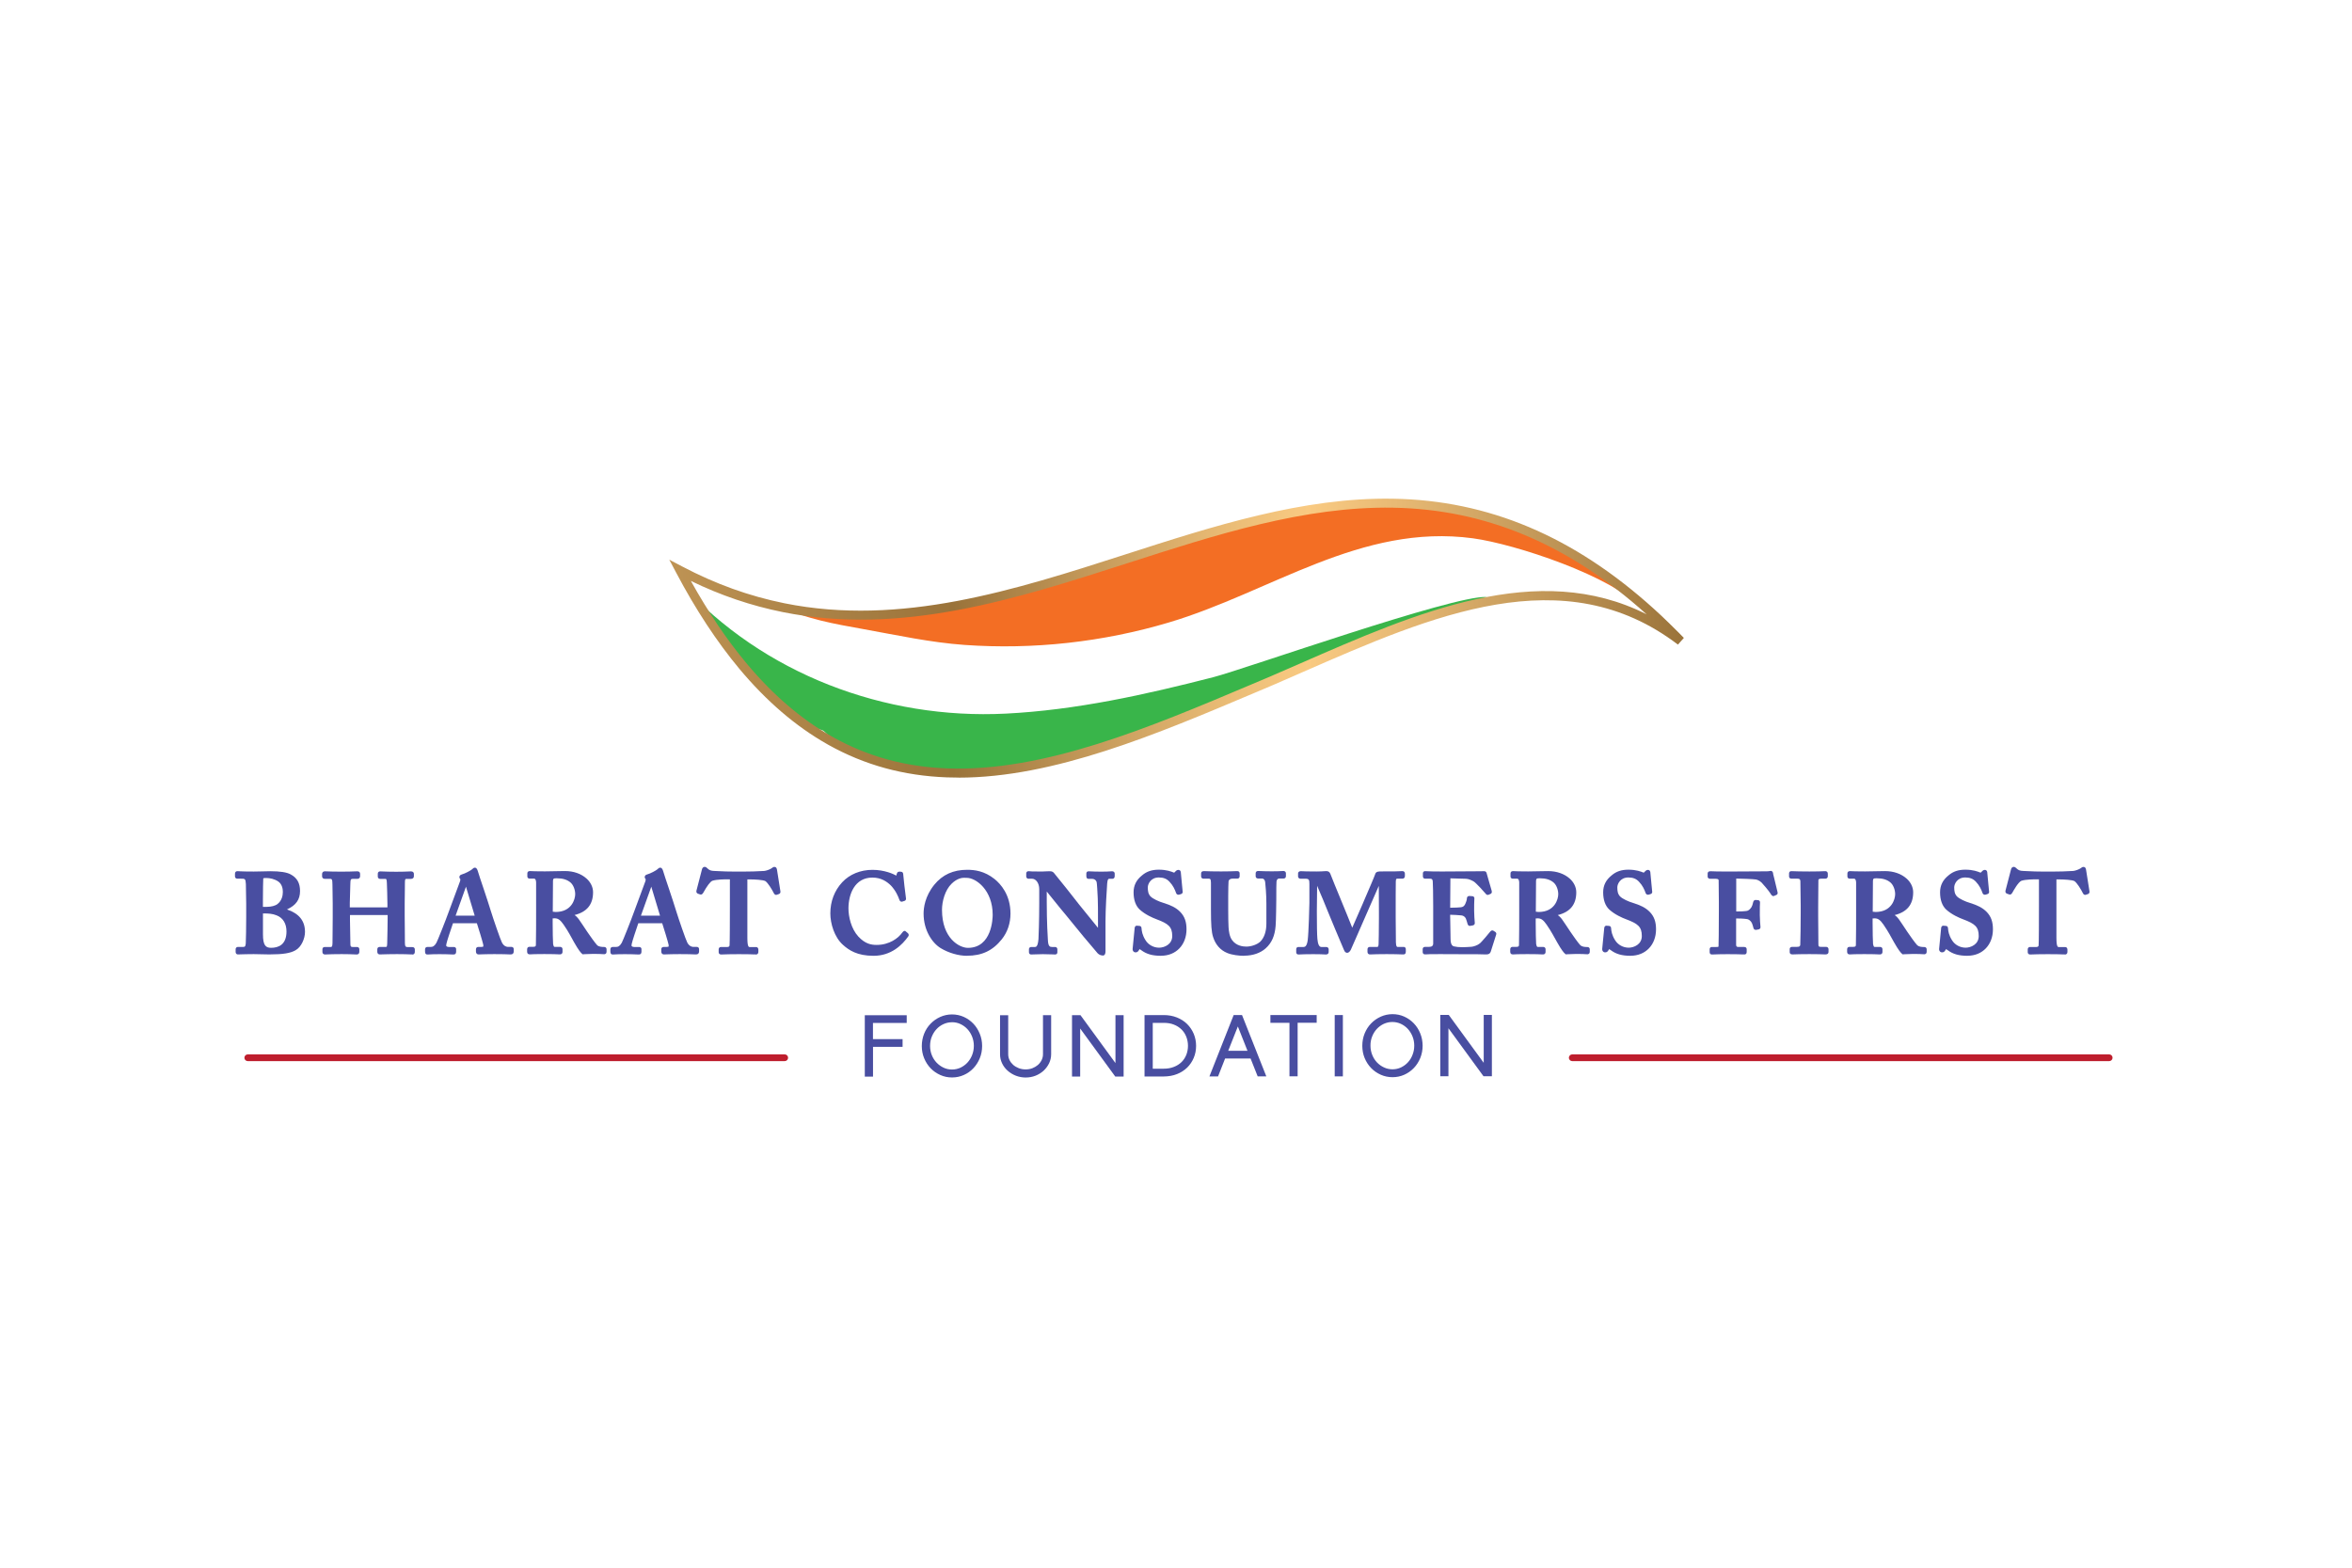 <?xml version="1.0" encoding="UTF-8"?>
<svg id="Layer_1" xmlns="http://www.w3.org/2000/svg" xmlns:xlink="http://www.w3.org/1999/xlink" version="1.1" viewBox="0 0 432 288">
  <!-- Generator: Adobe Illustrator 29.6.1, SVG Export Plug-In . SVG Version: 2.1.1 Build 9)  -->
  <defs>
    <style>
      .st0 {
        fill: none;
      }

      .st1 {
        fill: #be1e2d;
      }

      .st2 {
        fill: #494ea1;
      }

      .st3 {
        fill: url(#New_Gradient_Swatch);
        filter: url(#drop-shadow-1);
      }

      .st4 {
        fill: #f36e24;
      }

      .st5 {
        clip-path: url(#clippath);
      }

      .st6 {
        fill: #39b54a;
      }
    </style>
    <clipPath id="clippath">
      <path class="st0" d="M308.35,117.4c-22.91-17.47-49.52-3.76-74.99,7.24-1,.44-2.01.85-3.02,1.28-19.3,8.16-38.64,16.4-56.77,15.71-7.35-.28-14.5-2.04-21.36-5.86-.09-.06-.19-.11-.29-.16-5.48-3.1-10.77-7.54-15.83-13.6-4-4.79-7.86-10.59-11.55-17.56,6.43,3.39,12.76,5.58,19.03,6.85,38.67,7.77,74.72-19.82,111.94-19.2,15.48.25,31.16,5.39,47.31,19.98.92.83,1.85,1.7,2.78,2.61.62.59,1.23,1.2,1.85,1.82.3.3.59.6.89.9Z"/>
    </clipPath>
    <linearGradient id="New_Gradient_Swatch" data-name="New Gradient Swatch" x1="122.58" y1="116.87" x2="308.94" y2="116.87" gradientUnits="userSpaceOnUse">
      <stop offset="0" stop-color="#be9354"/>
      <stop offset=".28" stop-color="#9a733a"/>
      <stop offset=".41" stop-color="#c39859"/>
      <stop offset=".55" stop-color="#eabc76"/>
      <stop offset=".63" stop-color="#f9ca82"/>
      <stop offset=".72" stop-color="#e7b974"/>
      <stop offset=".89" stop-color="#ba9052"/>
      <stop offset="1" stop-color="#9a733a"/>
    </linearGradient>
    <filter id="drop-shadow-1" x="121.8" y="90.36" width="188.64" height="53.76" filterUnits="userSpaceOnUse">
      <feOffset dx=".36" dy=".36"/>
      <feGaussianBlur result="blur" stdDeviation=".36"/>
      <feFlood flood-color="#231f20" flood-opacity=".75"/>
      <feComposite in2="blur" operator="in"/>
      <feComposite in="SourceGraphic"/>
    </filter>
  </defs>
  <g>
    <g>
      <path class="st2" d="M158.99,186.68h7.37s0,1.09,0,1.09h-6.2s0,3.3,0,3.3h5.43s0,1.09,0,1.09h-5.43s0,5.47,0,5.47h-1.17v-10.95Z"/>
      <path class="st2" d="M160.34,197.79h-1.5v-.17s0-11.11,0-11.11h7.7s0,1.42,0,1.42h-6.2s0,2.97,0,2.97h5.44s0,1.42,0,1.42h-5.43s0,5.47,0,5.47ZM159.17,197.46h.84v-5.47s5.43,0,5.43,0v-.76h-5.43s0-3.63,0-3.63h6.2v-.76h-7.04s0,10.62,0,10.62Z"/>
    </g>
    <g>
      <path class="st2" d="M169.47,192.17c0-.78.14-1.52.42-2.2.28-.69.67-1.28,1.15-1.79.49-.51,1.06-.91,1.72-1.2.66-.3,1.35-.45,2.09-.45.74,0,1.43.15,2.08.44s1.22.69,1.7,1.2c.48.51.87,1.11,1.15,1.79.28.68.42,1.41.42,2.19,0,.78-.14,1.51-.42,2.19-.28.68-.66,1.28-1.15,1.79-.48.51-1.05.91-1.7,1.2-.65.29-1.34.44-2.08.44-.74,0-1.44-.14-2.09-.43-.66-.29-1.23-.69-1.72-1.19-.49-.5-.88-1.1-1.16-1.78-.28-.68-.42-1.41-.42-2.19ZM179.03,192.15c0-.62-.11-1.21-.33-1.76-.22-.55-.52-1.02-.89-1.43-.37-.41-.82-.73-1.33-.97-.51-.24-1.06-.36-1.64-.36-.58,0-1.13.12-1.64.36-.51.24-.95.56-1.33.97-.37.4-.67.88-.89,1.43-.22.55-.33,1.13-.33,1.76,0,.62.11,1.21.33,1.76.22.55.52,1.02.91,1.43.38.41.83.73,1.34.97s1.05.36,1.62.36c.58,0,1.13-.12,1.63-.36.5-.24.94-.56,1.32-.97.37-.41.67-.88.89-1.43.22-.55.33-1.13.33-1.76Z"/>
      <path class="st2" d="M174.85,197.94c-.75,0-1.47-.15-2.14-.45s-1.27-.71-1.77-1.23c-.5-.52-.9-1.13-1.19-1.83-.29-.69-.44-1.45-.44-2.26h0c0-.8.15-1.57.43-2.27.28-.7.68-1.32,1.19-1.84.5-.52,1.1-.94,1.77-1.24,1.34-.61,2.97-.61,4.31-.01.67.3,1.26.72,1.76,1.24.5.52.89,1.14,1.18,1.84s.44,1.46.44,2.26c0,.8-.14,1.56-.43,2.26-.29.7-.68,1.32-1.18,1.84-.5.53-1.09.95-1.76,1.24-.67.3-1.39.45-2.15.45h-.02ZM169.64,192.17c0,.76.14,1.48.41,2.13.27.66.65,1.24,1.12,1.73.47.49,1.03.88,1.67,1.16.63.28,1.31.42,2.01.42h.02c.71,0,1.39-.14,2.02-.42.62-.28,1.18-.67,1.65-1.17.47-.49.84-1.08,1.11-1.74.27-.66.41-1.37.41-2.13,0-.75-.14-1.47-.41-2.13-.27-.66-.65-1.24-1.12-1.74-.47-.49-1.02-.88-1.65-1.16-1.25-.56-2.78-.56-4.04.01-.63.28-1.19.68-1.66,1.17-.47.49-.85,1.07-1.12,1.73-.27.66-.41,1.38-.41,2.14h0ZM174.85,196.83c-.59,0-1.15-.13-1.68-.37-.53-.25-1-.59-1.39-1.01-.39-.42-.71-.91-.94-1.48-.22-.56-.34-1.17-.34-1.82,0-.65.11-1.26.34-1.82.23-.57.54-1.07.92-1.48.39-.42.85-.76,1.38-1.01,1.06-.49,2.36-.5,3.42,0,.53.25.99.59,1.38,1.01.39.42.7.91.92,1.48.23.57.34,1.18.34,1.82h0c0,.64-.11,1.25-.34,1.82-.22.56-.53,1.06-.92,1.48-.39.42-.85.76-1.37,1.01-.53.25-1.1.38-1.7.38h-.02ZM174.84,187.8c-.56,0-1.08.12-1.57.35-.49.23-.92.54-1.27.93-.36.38-.64.85-.86,1.38-.21.52-.31,1.09-.31,1.69,0,.6.11,1.17.32,1.69.21.53.51.99.87,1.37.37.39.8.7,1.29.93.48.23,1,.34,1.54.34h.01c.56,0,1.08-.12,1.56-.34.48-.23.91-.54,1.27-.93s.65-.85.86-1.38c.21-.53.32-1.1.32-1.7h0c0-.6-.11-1.17-.32-1.69-.21-.53-.5-.99-.86-1.38-.36-.39-.79-.7-1.28-.93-.48-.23-1.01-.34-1.57-.34Z"/>
    </g>
    <g>
      <path class="st2" d="M183.84,186.68h1.17s0,7.01,0,7.01c0,.41.09.79.27,1.15s.42.67.73.94c.31.27.67.48,1.07.63.41.16.84.23,1.31.23s.91-.08,1.31-.23c.41-.16.76-.37,1.06-.63.3-.27.54-.58.72-.94s.26-.74.26-1.15v-7.01s1.17,0,1.17,0v7.01c0,.56-.12,1.09-.35,1.58-.24.5-.56.93-.97,1.3s-.89.67-1.44.88-1.13.32-1.76.32-1.21-.11-1.76-.33c-.55-.22-1.03-.51-1.44-.88s-.75-.8-.98-1.29c-.24-.49-.36-1.02-.36-1.58v-7.01Z"/>
      <path class="st2" d="M188.39,197.95c-.65,0-1.26-.12-1.82-.34-.56-.22-1.06-.53-1.49-.91-.43-.38-.78-.84-1.02-1.35-.25-.52-.38-1.07-.38-1.66v-7.18s1.5,0,1.5,0v7.18c0,.38.09.74.25,1.07.17.34.4.63.68.88.29.25.64.45,1.02.6.76.29,1.73.3,2.5,0,.38-.15.72-.35,1.01-.6.28-.25.51-.55.68-.89.16-.33.25-.69.25-1.07v-7.18s1.5,0,1.5,0v.17s0,7.01,0,7.01c0,.58-.13,1.14-.38,1.66-.25.51-.59.97-1.01,1.36-.43.39-.93.7-1.49.92-.56.22-1.17.33-1.82.33ZM184,186.85v6.84c0,.53.12,1.04.35,1.51.22.47.54.88.95,1.24.4.36.87.64,1.4.85,1.04.42,2.34.42,3.39,0,.52-.2.99-.49,1.38-.85.39-.36.71-.78.94-1.25.23-.47.34-.98.34-1.51v-6.84h-.84v6.84c0,.43-.09.84-.28,1.22-.19.38-.44.71-.76.99-.32.28-.69.5-1.11.66-.85.33-1.91.33-2.74,0-.42-.16-.8-.38-1.12-.66-.32-.28-.58-.61-.77-.99-.19-.38-.28-.79-.28-1.22v-6.84s-.84,0-.84,0Z"/>
    </g>
    <g>
      <path class="st2" d="M198.37,186.67l6.67,9.15v-9.15s1.17,0,1.17,0v10.93s-1.29,0-1.29,0l-6.69-9.16v9.17s-1.16,0-1.16,0v-10.93s1.3,0,1.3,0Z"/>
      <path class="st2" d="M196.9,197.77v-.17s0-11.1,0-11.1h1.56s.05.07.05.07l6.37,8.73v-8.8s1.5,0,1.5,0v11.27s-1.54,0-1.54,0l-.05-.07-6.39-8.75v8.82s-1.5,0-1.5,0ZM197.23,186.84v10.6s.84,0,.84,0v-9.51s6.93,9.51,6.93,9.51h1.05v-10.6h-.85v9.5s-6.92-9.49-6.92-9.49h-1.06Z"/>
    </g>
    <g>
      <path class="st2" d="M210.39,197.59v-10.95s3.35,0,3.35,0c.86,0,1.65.14,2.37.43.71.29,1.32.68,1.83,1.18.51.5.9,1.08,1.17,1.75.28.67.42,1.38.42,2.14,0,.76-.14,1.47-.42,2.13s-.66,1.24-1.17,1.73c-.51.49-1.11.88-1.82,1.17-.71.28-1.5.42-2.37.42h-3.36ZM211.55,187.74v8.76h2.19c.71,0,1.35-.11,1.92-.34.57-.22,1.06-.53,1.45-.92.39-.39.7-.86.91-1.39.21-.54.32-1.11.32-1.73,0-.62-.11-1.19-.32-1.73-.22-.53-.52-1-.92-1.4-.4-.4-.88-.7-1.45-.93-.57-.22-1.21-.34-1.92-.33h-2.19Z"/>
      <path class="st2" d="M210.22,197.76v-11.28s3.52,0,3.52,0h.02c.87,0,1.68.15,2.41.44.73.29,1.37.7,1.88,1.21.52.51.92,1.12,1.21,1.8.28.68.43,1.42.43,2.2,0,.78-.14,1.52-.43,2.2-.28.68-.69,1.28-1.2,1.79-.53.51-1.16.92-1.88,1.2-.72.29-1.54.43-2.43.44h-3.52ZM210.55,186.82v10.61s3.2,0,3.2,0c.85,0,1.63-.14,2.31-.41.68-.27,1.27-.65,1.76-1.13.48-.47.86-1.03,1.13-1.68.27-.64.4-1.33.4-2.07,0-.73-.14-1.43-.4-2.08-.27-.65-.65-1.22-1.13-1.69-.49-.48-1.08-.87-1.77-1.14-.69-.28-1.46-.41-2.3-.41h-3.19ZM213.75,196.67h-2.35v-9.1s2.35,0,2.35,0h.02c.72,0,1.37.12,1.96.35.59.23,1.1.56,1.51.97.41.4.73.89.95,1.45.22.55.33,1.15.33,1.79,0,.63-.11,1.23-.33,1.79s-.54,1.04-.95,1.45c-.41.41-.92.73-1.51.96-.58.23-1.25.35-1.98.35ZM211.73,196.33h2.02c.69,0,1.31-.11,1.86-.33.55-.21,1.02-.51,1.4-.88.38-.37.67-.82.88-1.33.2-.51.31-1.07.31-1.66,0-.59-.11-1.15-.31-1.67-.21-.52-.5-.97-.88-1.34s-.85-.68-1.4-.89c-.55-.22-1.17-.32-1.84-.32h-2.04v8.43Z"/>
    </g>
    <g>
      <path class="st2" d="M228.01,186.65l4.33,10.93h-1.23l-1.3-3.28h-4.9s-1.29,3.28-1.29,3.28h-1.23l4.32-10.93h1.31ZM227.36,188.12l-2.01,5.09h4.03s-2.02-5.09-2.02-5.09Z"/>
      <path class="st2" d="M223.73,197.75h-1.59l.09-.23,4.36-11.04h1.54s.04.1.04.1l4.42,11.16h-1.59l-.04-.11-1.26-3.17h-4.68s-1.29,3.28-1.29,3.28ZM222.63,197.42h.87l1.29-3.28h5.13s.04.1.04.1l1.26,3.17h.87l-4.2-10.59h-1.09s-4.18,10.6-4.18,10.6ZM225.1,193.38l.09-.23,2.17-5.49.15.39,2.11,5.32h-4.52ZM227.36,188.57l-1.77,4.47h3.54s-1.77-4.47-1.77-4.47Z"/>
    </g>
    <g>
      <path class="st2" d="M241.67,187.73h-3.5s0,9.84,0,9.84h-1.17s0-9.83,0-9.83h-3.5s0-1.09,0-1.09h8.17s0,1.09,0,1.09Z"/>
      <path class="st2" d="M236.84,197.74v-9.84s-3.5,0-3.5,0v-1.43h8.5s0,1.42,0,1.42h-3.5s0,9.84,0,9.84h-1.51ZM237.17,187.57v9.84s.84,0,.84,0v-9.84s3.49,0,3.49,0v-.76h-7.83v.77h3.5Z"/>
    </g>
    <g>
      <path class="st2" d="M246.49,186.64v10.93s-1.17,0-1.17,0v-10.93s1.17,0,1.17,0Z"/>
      <path class="st2" d="M246.66,197.74h-1.51v-11.27s1.5,0,1.5,0v11.27ZM245.49,197.4h.84v-10.6h-.84v10.6Z"/>
    </g>
    <g>
      <path class="st2" d="M250.38,192.12c0-.78.14-1.52.42-2.2s.67-1.28,1.15-1.79c.49-.5,1.06-.91,1.72-1.2.65-.3,1.35-.45,2.09-.45s1.43.14,2.08.43,1.22.69,1.7,1.2c.49.51.87,1.1,1.15,1.79.28.68.42,1.41.42,2.19,0,.78-.14,1.51-.42,2.19-.28.68-.66,1.28-1.15,1.79-.48.51-1.05.91-1.7,1.2s-1.35.44-2.08.44-1.44-.15-2.09-.44c-.66-.29-1.23-.69-1.72-1.19-.49-.5-.88-1.1-1.16-1.78-.28-.68-.42-1.41-.42-2.19ZM259.93,192.1c0-.62-.11-1.21-.33-1.76-.22-.55-.52-1.02-.89-1.43-.38-.41-.82-.73-1.33-.97-.51-.24-1.06-.36-1.64-.36s-1.13.12-1.64.36c-.51.24-.95.57-1.33.97-.37.4-.67.88-.89,1.43-.22.55-.33,1.13-.33,1.76,0,.62.11,1.21.33,1.76.22.55.52,1.02.91,1.43.38.41.83.73,1.34.97s1.05.36,1.62.36,1.13-.12,1.63-.36c.5-.24.94-.56,1.32-.97.37-.4.67-.88.89-1.43.22-.55.33-1.13.33-1.76Z"/>
      <path class="st2" d="M255.77,197.89c-.76,0-1.49-.15-2.16-.45-.67-.3-1.27-.71-1.77-1.23-.5-.52-.9-1.13-1.19-1.83-.29-.7-.43-1.46-.43-2.26h0c0-.8.14-1.56.43-2.27.29-.7.68-1.32,1.19-1.84.5-.52,1.1-.94,1.77-1.24,1.34-.61,2.98-.61,4.31-.01.67.3,1.26.72,1.76,1.24.5.52.9,1.14,1.18,1.84.29.7.43,1.46.44,2.26,0,.8-.15,1.56-.43,2.26-.29.7-.68,1.32-1.18,1.84-.5.52-1.09.94-1.76,1.24-.67.3-1.4.45-2.15.45ZM255.76,186.64c-.71,0-1.39.14-2.02.43-.63.29-1.2.68-1.67,1.17-.47.49-.85,1.07-1.12,1.73-.27.67-.41,1.39-.41,2.14h0c0,.75.14,1.47.41,2.13.27.66.65,1.24,1.12,1.73.47.49,1.03.88,1.67,1.16,1.26.56,2.78.56,4.04,0,.62-.28,1.18-.67,1.65-1.17.47-.49.84-1.08,1.11-1.74.27-.66.41-1.38.41-2.13,0-.76-.14-1.47-.41-2.13-.27-.66-.65-1.24-1.12-1.73-.47-.49-1.02-.88-1.65-1.17-.62-.28-1.3-.42-2.02-.42ZM255.77,196.78c-.59,0-1.16-.13-1.7-.37-.53-.25-1-.59-1.39-1-.4-.42-.71-.92-.94-1.48-.23-.56-.34-1.17-.34-1.82,0-.64.11-1.26.34-1.82.22-.56.53-1.06.92-1.48.39-.42.85-.76,1.38-1.01,1.06-.5,2.35-.5,3.42,0,.53.25.99.59,1.38,1.01.39.42.7.92.92,1.48.23.56.34,1.17.34,1.82h0c0,.65-.12,1.26-.34,1.82-.22.56-.53,1.06-.92,1.48-.39.42-.85.76-1.37,1.01-.53.25-1.1.38-1.7.38ZM255.74,187.75c-.56,0-1.08.12-1.57.34-.49.23-.91.54-1.28.93-.36.39-.65.85-.86,1.38-.21.52-.32,1.09-.31,1.7,0,.6.11,1.17.32,1.69.21.53.5.99.87,1.38.37.39.8.7,1.3.93.98.46,2.16.45,3.11,0,.48-.23.91-.54,1.27-.93.36-.39.65-.85.85-1.38.21-.52.32-1.09.32-1.7,0-.6-.11-1.17-.32-1.69-.21-.52-.5-.99-.86-1.38-.36-.39-.79-.7-1.28-.93-.49-.23-1.02-.34-1.57-.34Z"/>
    </g>
    <g>
      <path class="st2" d="M266.02,186.63l6.68,9.15v-9.15s1.16,0,1.16,0v10.93s-1.29,0-1.29,0l-6.69-9.16v9.17s-1.17,0-1.17,0v-10.93s1.3,0,1.3,0Z"/>
      <path class="st2" d="M266.05,197.72h-1.51v-11.27s1.56,0,1.56,0l.05.07,6.37,8.73v-8.8s1.5,0,1.5,0v11.27s-1.54,0-1.54,0l-.05-.07-6.39-8.75v8.82ZM264.88,197.39h.84v-9.51s6.93,9.51,6.93,9.51h1.04s0-10.6,0-10.6h-.83s0,9.5,0,9.5l-6.93-9.49h-1.06v10.6Z"/>
    </g>
  </g>
  <g>
    <path class="st1" d="M144.13,194.94H45.51c-.34,0-.62-.28-.62-.62s.28-.62.62-.62h98.62c.34,0,.62.28.62.62s-.28.62-.62.62Z"/>
    <path class="st1" d="M387.4,194.94h-98.62c-.34,0-.62-.28-.62-.62s.28-.62.62-.62h98.62c.34,0,.62.28.62.62s-.28.62-.62.62Z"/>
  </g>
  <g>
    <g class="st5">
      <path class="st4" d="M255.53,92.09c16.43,1.39,32.43,6.99,47.2,19.95-.37-.08-.8-.16-1.31-.25-4.98-5.85-23.14-11.86-30.89-12.9-20.57-2.77-37.12,9.89-55.83,15.46-12.12,3.61-24.9,5.02-37.52,4.13-6.3-.45-12.38-1.79-18.56-2.9-5.22-.94-10.66-1.86-15.47-4.26.15,0,.29-.02.44-.03,38.67,7.77,74.72-19.82,111.94-19.2Z"/>
      <path class="st6" d="M273.01,109.67c-.3.68-31.3,11.11-32.05,11.51-19.3,10.08-50.07,21.3-68.2,20.44-3.14-.27-6.19-1.18-9.37-1.69-4.28-.69-6.87-.22-10.38-3.96-.08-.08-1.62-1.71-1.91-1.79-8.91-2.49-22.03-19.1-26.03-26.97,15.09,16.6,37.4,25.01,59.66,23.89,12.92-.65,25.62-3.48,38.11-6.69,5.83-1.5,44.01-15.06,50.16-14.74Z"/>
    </g>
    <path class="st3" d="M175.73,142.49c-.73,0-1.45-.01-2.18-.04-7.96-.3-15.07-2.25-21.73-5.96-.08-.05-.12-.07-.17-.1l-.14-.08c-5.71-3.23-11.11-7.87-16.05-13.78-4.12-4.94-8.04-10.89-11.64-17.71l-1.25-2.36,2.36,1.24c6.13,3.23,12.28,5.45,18.81,6.77,21.39,4.3,42.34-2.45,62.61-8.98,16.04-5.17,32.62-10.53,49.18-10.23,17.47.29,33.12,6.89,47.84,20.19.93.83,1.87,1.72,2.8,2.63.62.59,1.24,1.21,1.86,1.84.29.3.59.6.89.91l-1.09,1.23c-20.93-15.96-45.26-5.3-68.8,5-1.79.78-3.58,1.57-5.36,2.34-.64.28-1.28.55-1.93.82l-1.54.65c-18.17,7.69-36.94,15.63-54.5,15.63ZM126.53,106.36c3.2,5.75,6.62,10.83,10.2,15.11,4.8,5.76,10.05,10.28,15.6,13.41l.11.06c.07.04.15.08.22.13,6.39,3.56,13.25,5.44,20.95,5.73,17.81.67,37.21-7.52,55.97-15.46l1.54-.65c.64-.27,1.28-.54,1.91-.81,1.78-.77,3.57-1.55,5.36-2.33,21.51-9.42,43.68-19.13,63.68-9.06-14.35-12.9-29.59-19.3-46.56-19.58-16.3-.29-32.74,5.03-48.65,10.15-20.46,6.59-41.62,13.41-63.43,9.03-5.85-1.18-11.4-3.06-16.9-5.73Z"/>
  </g>
  <g>
    <g>
      <path class="st2" d="M45.5,166c0-.74-.04-3.26-.06-3.61-.06-1.2-.39-1.24-1.18-1.24h-.66c-.12,0-.17-.04-.17-.17v-.48c0-.12.04-.18.17-.18.29,0,1.28.08,3.02.06.66,0,1.9-.06,3.02-.06,1.57,0,2.89.14,3.63.56,1.16.62,1.57,1.57,1.57,2.81,0,1.65-.87,2.64-2.81,3.37v.1c2.35.62,3.72,1.86,3.72,4.05,0,1.12-.62,2.6-1.61,3.14-.87.5-2.19.72-4.5.72-.83,0-2.19-.06-3.02-.06-1.61,0-2.48.06-2.91.06-.08,0-.14-.06-.14-.17v-.52c0-.1.06-.15.14-.15h.89c.62,0,.76-.25.83-.89.04-.5.08-3.22.08-4.92v-2.44ZM48.02,166.86c.33.02.62.02.95.02.91,0,1.73-.23,2.19-.6.78-.62,1.07-1.53,1.07-2.44,0-.78-.25-1.61-.91-2.11-.74-.54-1.73-.72-2.35-.72-.21,0-.45,0-.62.04-.12.04-.25.17-.27.33-.02.39-.06,2.17-.06,3.9v1.57ZM49.8,174.4c1.61,0,3.1-.76,3.1-3.28,0-1.69-.83-2.77-1.98-3.22-.78-.33-1.65-.37-2.35-.37h-.54v4.13c0,1.94.45,2.75,1.78,2.75Z"/>
      <path class="st2" d="M49.63,175.34c-.42,0-.97-.02-1.52-.03-.54-.02-1.09-.03-1.5-.03-1.06,0-1.79.03-2.29.04-.27.01-.47.02-.62.02-.24,0-.42-.19-.42-.44v-.52c0-.25.18-.42.42-.42h.89c.4,0,.49-.05.55-.63.04-.49.08-3.22.08-4.89v-2.44c0-.72-.04-3.25-.06-3.6-.05-.98-.18-.98-.9-.98h-.66c-.28,0-.44-.17-.44-.44v-.48c0-.34.23-.46.44-.46.08,0,.21,0,.39.02.47.02,1.35.06,2.62.05.29,0,.68-.01,1.13-.02.58-.02,1.26-.04,1.89-.04,1.82,0,3.05.19,3.77.59,1.17.63,1.71,1.6,1.71,3.05,0,1.57-.75,2.63-2.4,3.38,2.22.75,3.31,2.1,3.31,4.13,0,1.2-.66,2.79-1.76,3.38-.92.53-2.31.75-4.63.75ZM46.62,174.72c.42,0,.97.02,1.52.03.54.02,1.09.03,1.5.03,2.22,0,3.52-.2,4.36-.68.91-.49,1.47-1.89,1.47-2.9,0-1.95-1.12-3.15-3.51-3.78l-.21-.05v-.51l.18-.07c1.87-.69,2.63-1.59,2.63-3.1,0-1.25-.44-2.04-1.42-2.56-.63-.35-1.8-.52-3.5-.52-.63,0-1.29.02-1.87.04-.45.01-.85.02-1.14.02-1.27.02-2.17-.03-2.65-.05-.1,0-.19,0-.25-.01v.27s.55,0,.55,0c.94,0,1.38.15,1.46,1.5.02.36.06,2.88.06,3.63v2.44c0,1.68-.04,4.43-.08,4.94-.07.71-.28,1.14-1.1,1.14h-.75v.27c.13,0,.28,0,.47-.01.51-.02,1.25-.05,2.31-.05ZM49.8,174.68c-1.81,0-2.05-1.45-2.05-3.02v-4.41h.82c.76,0,1.64.05,2.46.39,1.37.54,2.15,1.8,2.15,3.48,0,3.1-2.12,3.56-3.38,3.56ZM48.3,167.8v3.85c0,2.07.53,2.47,1.5,2.47,1.29,0,2.82-.52,2.82-3,0-1.45-.64-2.5-1.81-2.96-.74-.31-1.55-.35-2.25-.35h-.26ZM48.97,167.16c-.34,0-.63,0-.97-.02l-.26-.02v-1.83c0-1.7.04-3.5.06-3.92.03-.28.22-.5.46-.58.21-.06.47-.06.7-.06.67,0,1.72.2,2.52.78.66.5,1.02,1.32,1.02,2.33,0,1.13-.41,2.05-1.18,2.65-.5.41-1.39.66-2.36.66ZM48.3,166.6c.22,0,.44,0,.67,0,.84,0,1.61-.2,2.01-.53.8-.63.97-1.56.97-2.22,0-.48-.1-1.36-.8-1.88-.68-.49-1.6-.67-2.19-.67-.19,0-.42,0-.55.03,0,0-.06.04-.06.1-.02.39-.06,2.18-.06,3.87v1.3Z"/>
    </g>
    <g>
      <path class="st2" d="M64.29,167.81c-.23,0-.29.08-.29.27v.89c0,.74.04,3.14.08,4.57.02.5.25.7.7.7h.74c.17,0,.21.04.21.15v.48c0,.12-.04.2-.21.2-.37,0-1.07-.06-2.77-.06-2.02,0-2.64.06-3.06.06-.17,0-.21-.08-.21-.18v-.48c0-.12.04-.17.21-.17h1.07c.5,0,.58-.5.58-.97,0-.99.04-3.35.04-4.67v-2.64c0-.62-.04-3.18-.04-3.49,0-1.03-.12-1.32-.78-1.32h-.91c-.17,0-.21-.08-.21-.19v-.43c0-.08.04-.2.21-.2.37,0,1.03.06,3.06.06,1.86,0,2.6-.06,2.97-.06.17,0,.21.08.21.18v.43c0,.13-.04.21-.21.21h-.74c-.74,0-.83.33-.85,1.13-.02.29-.1,3.02-.1,3.55v.83c0,.21.06.29.25.29h6.82c.33,0,.41-.06.41-.29v-.62c0-.74-.08-3.63-.1-3.86-.02-.66-.1-1.03-.56-1.03h-.95c-.14,0-.17-.06-.17-.19v-.47c0-.1.02-.17.17-.17.37,0,1.28.06,2.93.06s2.4-.06,2.73-.06c.21,0,.25.08.25.18v.43c0,.13-.04.21-.25.21h-.74c-.62,0-.66.33-.66,1.05,0,.29-.04,3.1-.04,3.76v2.23c0,.91.04,3.84.04,5.02,0,.74.21,1.03.83,1.03h.83c.12,0,.17.06.17.15v.48c0,.12-.04.2-.21.2-.33,0-1.03-.06-2.81-.06-1.94,0-2.6.06-3.18.06-.12,0-.17-.1-.17-.18v-.48c0-.1.02-.17.17-.17h1.12c.5,0,.52-.37.54-.93.04-.99.08-4.3.08-4.67v-.58c0-.19-.17-.25-.45-.25h-6.73Z"/>
      <path class="st2" d="M75.73,175.34c-.1,0-.24,0-.43-.01-.43-.02-1.14-.05-2.38-.05s-1.97.03-2.47.04c-.28,0-.5.02-.71.02-.25,0-.44-.2-.44-.46v-.48c0-.28.17-.44.44-.44h1.12c.18,0,.23,0,.26-.66.04-.98.08-4.3.08-4.66v-.54s-.08,0-.18,0h-6.74v.88c0,.73.04,3.12.08,4.56.02.37.14.43.42.43h.74c.44,0,.48.3.48.42v.48c0,.3-.19.48-.48.48-.12,0-.28,0-.49-.02-.45-.02-1.13-.05-2.28-.05-1.39,0-2.12.03-2.56.05-.21,0-.36.02-.49.02-.29,0-.48-.18-.48-.46v-.48c0-.17.06-.44.48-.44h1.07c.1,0,.3,0,.3-.69,0-.46,0-1.22.02-2.02.01-.93.02-1.94.02-2.64v-2.64c0-.36-.01-1.39-.03-2.24,0-.6-.02-1.12-.02-1.25,0-1.04-.13-1.04-.51-1.04h-.91c-.29,0-.48-.18-.48-.47v-.43c0-.24.17-.48.48-.48.11,0,.26,0,.45.01.45.02,1.19.05,2.6.05,1.28,0,2.04-.03,2.49-.05.21,0,.37-.01.48-.01.29,0,.48.18.48.46v.43c0,.3-.19.49-.48.49h-.74c-.48,0-.55.05-.57.86-.02.3-.1,3.02-.1,3.55v.83h0s6.78.01,6.78.01c.06,0,.1,0,.13,0v-.62c0-.76-.08-3.63-.1-3.84-.02-.78-.14-.78-.28-.78h-.95c-.13,0-.44-.05-.44-.47v-.47c0-.28.17-.44.44-.44.12,0,.3,0,.54.02.5.02,1.27.05,2.39.05s1.79-.03,2.25-.05c.21,0,.37-.02.48-.02.39,0,.53.24.53.46v.43c0,.3-.2.49-.53.49h-.74c-.32,0-.38,0-.38.77,0,.12,0,.63-.01,1.25-.01.93-.03,2.11-.03,2.51v2.23c0,.42,0,1.29.02,2.21.01,1.05.02,2.18.02,2.81,0,.68.17.75.55.75h.83c.26,0,.44.17.44.42v.48c0,.3-.19.48-.48.48ZM62.76,174.72c1.16,0,1.85.03,2.3.05.16,0,.29.01.39.02v-.27s-.67,0-.67,0c-.62,0-.95-.33-.98-.97-.04-1.45-.08-3.84-.08-4.58v-.89c0-.35.2-.55.57-.55h6.73c.64,0,.73.33.73.53v.58c0,.37-.04,3.67-.08,4.68-.02.53-.04,1.2-.82,1.2h-1v.27c.17,0,.35,0,.57-.02.51-.02,1.23-.04,2.49-.04s1.97.03,2.4.05c.14,0,.25.01.33.01v-.27s-.71,0-.71,0c-.98,0-1.1-.7-1.1-1.31s-.01-1.75-.02-2.8c0-.93-.02-1.79-.02-2.22v-2.23c0-.4.02-1.58.03-2.51,0-.62.01-1.13.01-1.25,0-.62,0-1.33.94-1.33h.71v-.27c-.12,0-.26,0-.42.01-.46.02-1.19.05-2.27.05s-1.91-.03-2.41-.05c-.17,0-.3-.01-.41-.01v.27h.84c.8,0,.82.81.84,1.3.02.23.1,3.14.1,3.87v.62c0,.57-.48.57-.69.57h-6.82c-.2,0-.53-.07-.53-.57v-.83c0-.54.08-3.27.1-3.57.02-.78.12-1.39,1.12-1.39h.67v-.27c-.11,0-.23,0-.39.01-.46.02-1.22.05-2.51.05-1.42,0-2.18-.03-2.63-.05-.15,0-.26-.01-.36-.01v.27h.84c.99,0,1.06.66,1.06,1.6,0,.13,0,.64.02,1.24.01.85.03,1.89.03,2.25v2.64c0,.71-.01,1.72-.02,2.65,0,.81-.02,1.56-.02,2.02,0,.83-.29,1.25-.86,1.25h-1v.27c.12,0,.24,0,.4-.01.44-.02,1.19-.05,2.59-.05Z"/>
    </g>
    <g>
      <path class="st2" d="M82.99,169.32c-.17.47-1.18,3.43-1.28,3.98-.04.17-.04.33-.04.43,0,.27.33.5.74.5h.87c.17,0,.21.04.21.1v.52c0,.12-.04.2-.17.2-.29,0-1.16-.06-2.6-.06-1.53,0-1.98.06-2.27.06-.12,0-.12-.12-.12-.27v-.39c0-.12.04-.17.12-.17h.62c.58,0,.95-.29,1.32-.93.21-.37,1.69-4.09,2.31-5.82l2.02-5.41c.04-.21.17-.58.04-.7-.06-.06-.12-.19-.12-.25,0-.08.04-.17.21-.21.66-.17,1.8-.78,2.04-1.03.12-.12.21-.21.31-.21.12,0,.21.25.25.37.37,1.28,1.98,5.91,2.35,7.23.5,1.61,1.82,5.45,2.11,6.01.37.7.91.95,1.32.95h.66c.12,0,.17.04.17.15v.43c0,.13-.04.25-.21.25-.37,0-.78-.06-3.06-.06-1.73,0-2.44.06-2.89.06-.17,0-.21-.12-.21-.25v-.41c0-.12.04-.17.17-.17h.54c.58,0,.74-.2.62-.76-.17-.74-.99-3.39-1.24-4.15h-4.79ZM87.57,168.5c-.21-.6-1.61-5.31-1.73-5.72-.08-.25-.12-.37-.21-.37-.12,0-.21.08-.27.27-.08.27-1.94,5.35-2.09,5.83h4.3Z"/>
      <path class="st2" d="M93.85,175.34c-.11,0-.22,0-.39-.01-.4-.02-1.06-.05-2.67-.05-1.14,0-1.83.03-2.3.04-.25.01-.43.02-.59.02-.29,0-.48-.21-.48-.53v-.41c0-.28.17-.44.44-.44h.54c.29,0,.35-.06.36-.07,0-.01.05-.08,0-.35-.15-.68-.87-3-1.17-3.93h-4.39c-.34.99-1.12,3.3-1.2,3.76-.04.15-.04.29-.04.38,0,.08.18.22.47.22h.87c.45,0,.48.29.48.38v.52c0,.36-.24.48-.44.48-.09,0-.24,0-.44-.01-.44-.02-1.16-.05-2.16-.05-1.06,0-1.6.03-1.92.05-.15,0-.26.01-.35.01-.27,0-.4-.18-.4-.55v-.39c0-.33.22-.44.4-.44h.62c.45,0,.75-.21,1.08-.79.18-.32,1.65-3.99,2.29-5.78l2.04-5.51c.02-.1.07-.3.06-.36-.07-.05-.18-.25-.18-.4,0-.11.04-.38.42-.48.63-.16,1.71-.76,1.92-.96.15-.15.29-.29.51-.29.32,0,.45.38.51.56.18.61.62,1.94,1.1,3.35.52,1.57,1.06,3.18,1.26,3.88.53,1.72,1.82,5.45,2.09,5.96.39.74.92.8,1.07.8h.66c.33,0,.44.22.44.42v.43c0,.32-.19.53-.48.53ZM87.97,174.51v.27c.14,0,.3,0,.49-.02.47-.02,1.17-.05,2.32-.05,1.62,0,2.29.03,2.69.05.12,0,.21,0,.29.01v-.27s-.55,0-.55,0c-.62,0-1.2-.41-1.57-1.1-.3-.58-1.62-4.43-2.13-6.06-.2-.7-.73-2.31-1.26-3.87-.47-1.42-.92-2.76-1.1-3.37-.01-.04-.02-.07-.04-.1-.02.02-.04.04-.06.06-.3.3-1.45.91-2.13,1.09.21.21.13.56.06.83l-.03.12-2.04,5.45c-.59,1.65-2.09,5.44-2.33,5.86-.44.75-.9,1.07-1.57,1.07h-.47v.27s.1,0,.16,0c.33-.02.88-.05,1.95-.05,1,0,1.73.03,2.18.05.12,0,.23,0,.31.01v-.27s-.79,0-.79,0c-.57,0-1.02-.34-1.02-.77,0-.11,0-.3.05-.5.11-.62,1.28-3.98,1.29-4.01l.07-.19h5.19l.06.19c.21.63,1.07,3.38,1.25,4.18.05.23.1.58-.1.82-.2.25-.55.28-.79.28h-.42ZM87.96,168.77h-5.06l.11-.36c.09-.28.73-2.06,1.3-3.63.39-1.08.76-2.09.79-2.2.13-.38.36-.46.53-.46.28,0,.37.26.47.56l.09.29c.97,3.25,1.52,5.07,1.65,5.42l.13.37ZM83.66,168.22h3.53c-.35-1.11-1.22-4.03-1.53-5.08l-.07-.25c-.1.29-.37,1.03-.75,2.09-.42,1.17-.93,2.57-1.16,3.24Z"/>
    </g>
    <g>
      <path class="st2" d="M101.23,169.59c0,1.24.04,3.55.08,3.86.06.41.21.78.54.78h1.03c.12,0,.17.06.17.15v.5c0,.15-.06.18-.23.18-.27,0-.68-.06-2.83-.06-2.02,0-2.52.06-2.73.06-.12,0-.17-.06-.17-.18v-.48c0-.1.04-.17.12-.17h.7c.45,0,.78-.12.78-.68.04-2.07.04-4.01.04-5.95v-5.43c0-.7-.29-1.03-.66-1.03h-.81c-.1,0-.14-.04-.14-.13v-.56c0-.1.04-.14.14-.14.14,0,.81.06,2.83.06,1.16,0,3.06-.06,3.68-.06,1.65,0,2.93.56,3.76,1.3.74.66,1.12,1.53,1.12,2.31,0,2.6-1.57,3.68-3.84,4.05v.08c.58.21.95.58,1.24.95.25.33,1.53,2.27,1.69,2.52.12.21,1.45,2.07,1.76,2.35.39.35.97.39,1.47.39.12,0,.17.06.17.14v.43c0,.14-.04.2-.17.2-.17,0-.7-.06-2.02-.06-.58,0-1.36.04-1.82.06-.25-.18-.64-.74-.91-1.18-.37-.58-1.18-2.07-1.36-2.4-.21-.37-.78-1.32-1.12-1.78-.52-.72-.99-1.28-1.86-1.28-.08,0-.43.02-.66.04v1.12ZM101.27,167.73c.29.04.54.08.78.08,3.22,0,3.88-2.6,3.88-3.55s-.39-1.84-.91-2.31c-.74-.66-1.69-.89-2.73-.89-.33,0-.58.02-.74.12-.17.1-.25.35-.25.6l-.04,5.95Z"/>
      <path class="st2" d="M107.05,175.34l-.08-.06c-.35-.26-.84-1.03-.98-1.25-.3-.46-.85-1.47-1.18-2.07l-.19-.34c-.19-.35-.77-1.3-1.1-1.75-.49-.68-.89-1.17-1.63-1.17-.05,0-.22,0-.38.02v.86c0,1.27.04,3.55.08,3.83.02.12.09.54.26.54h1.03c.26,0,.44.17.44.42v.5c0,.17-.07.46-.51.46-.07,0-.16,0-.28-.01-.34-.02-.97-.05-2.55-.05s-2.18.03-2.49.05c-.11,0-.18,0-.23,0-.21,0-.44-.12-.44-.46v-.48c0-.3.21-.44.4-.44h.7c.43,0,.51-.1.51-.4.04-2.07.04-4.04.04-5.95v-5.43c0-.18-.03-.75-.38-.75h-.81c-.25,0-.42-.16-.42-.4v-.56c0-.26.17-.42.42-.42.03,0,.09,0,.18,0,.32.02,1.06.05,2.65.05.67,0,1.58-.02,2.35-.04.57-.01,1.06-.02,1.32-.02,1.56,0,2.96.49,3.94,1.37.77.68,1.21,1.6,1.21,2.52,0,2.25-1.12,3.62-3.4,4.19.33.22.56.49.74.72.22.29,1.15,1.7,1.55,2.3l.16.23c.12.21,1.43,2.04,1.71,2.3.31.28.82.32,1.28.32.27,0,.44.17.44.42v.43c0,.45-.34.48-.44.48-.05,0-.12,0-.23-.01-.29-.02-.83-.05-1.79-.05-.47,0-1.09.03-1.54.05l-.36.02ZM99.99,174.72c1.59,0,2.23.03,2.57.05.08,0,.15,0,.2.01v-.27h-.92c-.3,0-.69-.18-.81-1.02-.04-.33-.09-2.68-.09-3.9v-1.37l.25-.02c.24-.02.6-.04.69-.04,1,0,1.56.66,2.08,1.4.34.47.93,1.43,1.13,1.8l.19.34c.31.55.88,1.59,1.16,2.04.29.47.59.87.77,1.04h.15c.46-.03,1.08-.06,1.57-.06.98,0,1.53.03,1.83.05.03,0,.06,0,.08,0v-.22c-.53,0-1.11-.08-1.54-.46-.35-.33-1.69-2.23-1.81-2.42l-.15-.23c-.36-.55-1.32-2-1.53-2.27-.23-.29-.56-.66-1.11-.85l-.18-.07v-.52l.23-.04c2.46-.4,3.61-1.6,3.61-3.77,0-.75-.38-1.54-1.02-2.1-.88-.79-2.15-1.23-3.57-1.23-.26,0-.75.01-1.31.02-.77.02-1.69.04-2.36.04-1.6,0-2.35-.04-2.67-.05h-.02v.26h.67c.45,0,.94.34.94,1.31v5.43c0,1.91,0,3.88-.04,5.95,0,.63-.36.95-1.06.95h-.55v.27s.06,0,.09,0c.32-.02.98-.05,2.52-.05ZM102.06,168.09c-.24,0-.47-.03-.72-.07l-.35-.05.04-6.19c0-.37.14-.68.38-.83.22-.14.51-.17.89-.17,1.23,0,2.19.31,2.91.96.61.56,1,1.55,1,2.52,0,1.07-.75,3.83-4.16,3.83ZM101.55,167.49c.18.03.35.05.5.05,2.96,0,3.6-2.36,3.6-3.27,0-.81-.33-1.66-.82-2.11-.62-.55-1.45-.81-2.54-.81-.24,0-.48,0-.6.08-.06.03-.12.18-.12.36l-.04,5.71Z"/>
    </g>
    <g>
      <path class="st2" d="M117.02,169.32c-.17.47-1.18,3.43-1.28,3.98-.04.17-.04.33-.04.43,0,.27.33.5.74.5h.87c.17,0,.21.04.21.1v.52c0,.12-.04.2-.17.2-.29,0-1.16-.06-2.6-.06-1.53,0-1.98.06-2.27.06-.12,0-.12-.12-.12-.27v-.39c0-.12.04-.17.12-.17h.62c.58,0,.95-.29,1.32-.93.21-.37,1.69-4.09,2.31-5.82l2.02-5.41c.04-.21.17-.58.04-.7-.06-.06-.12-.19-.12-.25,0-.08.04-.17.21-.21.66-.17,1.8-.78,2.04-1.03.12-.12.21-.21.31-.21.12,0,.21.25.25.37.37,1.28,1.98,5.91,2.35,7.23.5,1.61,1.82,5.45,2.11,6.01.37.7.91.95,1.32.95h.66c.12,0,.17.04.17.15v.43c0,.13-.04.25-.21.25-.37,0-.78-.06-3.06-.06-1.73,0-2.44.06-2.89.06-.17,0-.21-.12-.21-.25v-.41c0-.12.04-.17.17-.17h.54c.58,0,.74-.2.62-.76-.17-.74-.99-3.39-1.24-4.15h-4.79ZM121.61,168.5c-.21-.6-1.61-5.31-1.73-5.72-.08-.25-.12-.37-.21-.37-.12,0-.21.08-.27.27-.08.27-1.94,5.35-2.09,5.83h4.3Z"/>
      <path class="st2" d="M127.89,175.34c-.11,0-.22,0-.39-.01-.4-.02-1.06-.05-2.67-.05-1.14,0-1.83.03-2.3.04-.25.01-.43.02-.59.02-.29,0-.48-.21-.48-.53v-.41c0-.28.17-.44.44-.44h.54c.29,0,.35-.06.36-.07,0-.01.05-.08,0-.35-.15-.68-.87-3-1.17-3.93h-4.39c-.34.99-1.12,3.3-1.2,3.76-.04.15-.04.29-.04.38,0,.08.18.22.47.22h.87c.45,0,.48.29.48.38v.52c0,.36-.24.48-.44.48-.09,0-.24,0-.44-.01-.44-.02-1.16-.05-2.16-.05-1.06,0-1.6.03-1.92.05-.15,0-.26.01-.35.01-.27,0-.4-.18-.4-.55v-.39c0-.33.22-.44.4-.44h.62c.45,0,.75-.21,1.08-.79.18-.32,1.65-3.99,2.29-5.78l2.04-5.51c.02-.1.07-.3.06-.36-.07-.05-.18-.25-.18-.4,0-.11.04-.38.42-.48.63-.16,1.71-.76,1.92-.96.15-.15.29-.29.51-.29.32,0,.45.38.51.56.18.61.62,1.94,1.1,3.35.52,1.57,1.06,3.18,1.26,3.88.53,1.72,1.82,5.45,2.09,5.96.39.74.92.8,1.07.8h.66c.33,0,.44.22.44.42v.43c0,.32-.19.53-.48.53ZM122.01,174.51v.27c.14,0,.3,0,.49-.02.47-.02,1.17-.05,2.32-.05,1.62,0,2.29.03,2.69.05.12,0,.21,0,.29.01v-.27s-.55,0-.55,0c-.62,0-1.2-.41-1.57-1.1-.3-.58-1.62-4.43-2.13-6.06-.2-.7-.73-2.31-1.26-3.87-.47-1.42-.92-2.76-1.1-3.37-.01-.04-.02-.07-.04-.1-.02.02-.04.04-.06.06-.3.3-1.45.91-2.13,1.09.21.21.13.56.06.83l-.03.12-2.04,5.45c-.59,1.65-2.09,5.44-2.33,5.86-.44.75-.9,1.07-1.57,1.07h-.47v.27s.1,0,.16,0c.33-.02.88-.05,1.95-.05,1,0,1.73.03,2.18.05.12,0,.23,0,.31.01v-.27s-.79,0-.79,0c-.57,0-1.02-.34-1.02-.77,0-.11,0-.3.05-.5.11-.62,1.28-3.98,1.29-4.01l.07-.19h5.19l.06.19c.21.63,1.07,3.38,1.25,4.18.05.23.1.58-.1.82-.2.25-.55.28-.79.28h-.42ZM122,168.77h-5.06l.11-.36c.09-.28.73-2.06,1.3-3.63.39-1.08.76-2.09.79-2.2.13-.38.36-.46.53-.46.28,0,.37.26.47.56l.09.29c.97,3.25,1.52,5.07,1.65,5.42l.13.37ZM117.7,168.22h3.53c-.35-1.11-1.22-4.03-1.53-5.08l-.07-.25c-.1.29-.37,1.03-.75,2.09-.42,1.17-.93,2.57-1.16,3.24Z"/>
    </g>
    <g>
      <path class="st2" d="M134.34,161.25h-.58c-.66,0-2.15,0-3.02.29-.66.29-1.45,1.65-1.84,2.35-.06.1-.12.18-.23.15l-.41-.15c-.08-.04-.1-.1-.08-.21l.99-3.8c.04-.29.17-.37.25-.37.12,0,.21.08.33.21.41.41.83.52,1.4.54,1.12.04,1.98.12,4.01.12h1.12c2.27,0,3.14-.08,4.09-.12.39-.02,1.18-.31,1.49-.54.17-.12.25-.21.37-.21s.17.08.21.33c.04.37.45,2.93.62,3.92.02.12-.02.17-.08.19l-.41.14c-.08.02-.12-.04-.19-.17-.29-.58-1.05-1.9-1.63-2.31-.58-.33-2.44-.37-3.18-.37h-.58v11.01c0,1.57.21,1.98.7,1.98h1.2c.08,0,.12.08.12.19v.43c0,.12-.04.2-.21.2-.21,0-.87-.06-3.1-.06-2.11,0-2.97.06-3.26.06-.12,0-.17-.04-.17-.18v-.48c0-.12.06-.17.14-.17h1.18c.41,0,.66-.25.68-.56.06-.54.06-6.86.06-7.27v-5.16Z"/>
      <path class="st2" d="M138.8,175.34c-.05,0-.13,0-.25,0-.37-.02-1.15-.05-2.85-.05-1.53,0-2.41.03-2.88.05-.18,0-.3.01-.38.01-.13,0-.44-.05-.44-.46v-.48c0-.26.17-.44.42-.44h1.18c.24,0,.39-.11.4-.3.05-.42.06-4.75.06-7.25v-4.88h-.3c-.63,0-2.1,0-2.93.27-.38.17-.95.92-1.68,2.23-.2.33-.41.33-.57.27l-.41-.14c-.14-.07-.32-.21-.26-.52l.99-3.82c.06-.42.31-.58.52-.58.24,0,.39.15.53.29.36.36.71.44,1.22.46.31.01.6.03.9.04.77.04,1.64.08,3.1.08h1.12c1.76,0,2.68-.05,3.43-.09l.65-.03c.32-.02,1.06-.28,1.33-.48l.07-.05c.14-.11.27-.21.47-.21.39,0,.45.38.48.56.04.36.44,2.82.62,3.92.04.24-.06.42-.27.5l-.41.14c-.33.09-.47-.2-.53-.3-.36-.72-1.07-1.87-1.54-2.21-.41-.23-1.89-.32-3.02-.32h-.3v10.73c0,1.7.27,1.7.42,1.7h1.2c.2,0,.4.16.4.47v.43c0,.3-.19.48-.48.48ZM135.7,174.72c1.72,0,2.5.03,2.88.05.06,0,.11,0,.15,0v-.27s-1.04,0-1.04,0c-.91,0-.98-1.07-.98-2.26v-11.28h.86c.78,0,2.67.04,3.32.41.76.54,1.62,2.2,1.73,2.41l.16-.05c-.17-1.06-.57-3.49-.61-3.86,0-.01,0-.02,0-.03-.02.01-.03.03-.05.04l-.08.06c-.37.27-1.21.57-1.64.59l-.64.03c-.75.04-1.69.09-3.46.09h-1.12c-1.47,0-2.35-.04-3.12-.08-.3-.02-.59-.03-.89-.04-.6-.02-1.11-.13-1.59-.62-.03-.03-.06-.06-.09-.08,0,.02-.01.05-.02.09l-.97,3.75.19.07c.58-1.03,1.29-2.16,1.97-2.46.93-.31,2.42-.31,3.13-.31h.86v5.44c0,1.13,0,6.78-.06,7.3-.03.47-.42.8-.96.8h-1.04v.27c.07,0,.15,0,.25,0,.47-.02,1.36-.05,2.9-.05ZM128.77,163.77h0s0,0,0,0Z"/>
    </g>
    <g>
      <path class="st2" d="M166.54,171.63c.06.06.08.12.04.2-1.24,1.78-3.22,3.47-6.15,3.47-2.64,0-4.13-.78-5.41-1.94-1.53-1.37-2.23-3.76-2.23-5.58,0-2.02.66-3.97,2.11-5.53,1.12-1.2,2.89-2.19,5.37-2.19,1.9,0,3.43.58,4.17.99.29.17.37.17.41,0l.17-.54c.04-.12.08-.12.33-.12s.29.04.29.33c0,.37.41,3.67.5,4.3.02.12,0,.18-.08.2l-.39.13c-.1.04-.17-.04-.23-.21-.25-.74-.74-1.77-1.61-2.68-.91-.87-1.98-1.53-3.59-1.53-3.3,0-4.67,2.97-4.67,5.95,0,1.28.37,3.72,1.9,5.37,1.36,1.45,2.56,1.61,3.55,1.61,2.27,0,4.07-1.14,4.94-2.4.1-.15.19-.21.25-.15l.35.31Z"/>
      <path class="st2" d="M160.43,175.59c-2.97,0-4.5-1.02-5.6-2.01-1.6-1.43-2.32-3.94-2.32-5.78,0-2.2.75-4.17,2.18-5.72,1.37-1.47,3.35-2.28,5.57-2.28s3.87.78,4.31,1.03c.02.01.04.02.05.03l.12-.41c.11-.32.33-.32.6-.32.47,0,.57.24.57.61,0,.33.39,3.52.49,4.26.07.39-.21.49-.29.51l-.37.12c-.12.05-.22.02-.29-.01-.16-.07-.23-.22-.28-.37-.19-.56-.63-1.62-1.55-2.59-.7-.67-1.72-1.44-3.39-1.44-3.24,0-4.39,3.05-4.39,5.67,0,1.48.48,3.72,1.83,5.18,1.26,1.34,2.35,1.52,3.35,1.52,2.32,0,3.98-1.23,4.71-2.28.1-.13.22-.27.4-.29h.13s.5.42.5.42c.15.15.19.34.1.53-1.16,1.67-3.19,3.62-6.4,3.62ZM160.27,160.35c-2.65,0-4.27,1.14-5.17,2.1-1.33,1.44-2.03,3.29-2.03,5.35,0,1.72.66,4.05,2.14,5.37,1.07.97,2.45,1.87,5.22,1.87s4.78-1.74,5.86-3.25l-.14-.12c-.81,1.15-2.63,2.48-5.14,2.48-1.07,0-2.34-.2-3.75-1.7-1.88-2.03-1.98-4.99-1.98-5.56,0-2.87,1.3-6.23,4.95-6.23,1.87,0,3,.86,3.79,1.61,1,1.05,1.48,2.19,1.68,2.79l.16-.05c-.1-.78-.49-3.88-.49-4.27,0-.02,0-.04,0-.05-.03,0-.07,0-.1,0l-.14.47c-.03.14-.11.24-.23.29-.19.08-.39-.02-.59-.13-.83-.46-2.33-.95-4.03-.95ZM166.24,171.55h0ZM166.01,171.53s0,0,.02.01h-.02ZM165.57,165.09s0,0-.01,0h.01ZM165.96,164.97s0,0-.01,0h.01Z"/>
    </g>
    <g>
      <path class="st2" d="M182.52,161.72c1.55,1.26,2.81,3.3,2.81,6.11,0,1.53-.41,3.14-1.53,4.54-1.32,1.65-3.1,2.93-6.2,2.93-1.24,0-3.02-.37-4.67-1.36-1.47-.89-3.02-3.14-3.02-6.11,0-1.24.35-3.2,1.9-5.12,1.82-2.23,4.05-2.64,5.82-2.64,1.53,0,3.18.29,4.87,1.65ZM174.59,162.13c-1.26,1.22-1.86,3.34-1.86,5,0,5.37,3.3,7.27,5.04,7.27,4.17,0,4.83-4.63,4.83-6.36,0-4.5-3.06-7.06-5.04-7.06-.37,0-1.57-.21-2.97,1.16Z"/>
      <path class="st2" d="M177.6,175.59c-1.55,0-3.35-.52-4.81-1.4-1.57-.95-3.15-3.28-3.15-6.35,0-1.07.25-3.18,1.96-5.3,1.51-1.85,3.48-2.75,6.04-2.75,1.36,0,3.16.2,5.05,1.71h0c1.09.88,2.91,2.88,2.91,6.33,0,1.78-.55,3.41-1.59,4.72-1.68,2.1-3.66,3.03-6.41,3.03ZM177.65,160.35c-2.38,0-4.22.83-5.61,2.54-1.6,1.98-1.84,3.95-1.84,4.95,0,2.84,1.49,5.03,2.88,5.88,1.38.83,3.07,1.32,4.52,1.32,2.57,0,4.42-.87,5.98-2.83.96-1.21,1.47-2.72,1.47-4.37,0-3.22-1.69-5.07-2.71-5.9h0c-1.75-1.41-3.43-1.59-4.7-1.59ZM177.77,174.68c-1.73,0-5.32-1.85-5.32-7.55,0-1.65.6-3.9,1.94-5.2h0c1.35-1.32,2.53-1.25,3.05-1.24h.12c2.22,0,5.32,2.8,5.32,7.34,0,2.47-1.08,6.64-5.11,6.64ZM177.17,161.25c-.52,0-1.38.12-2.38,1.09h0c-1.22,1.18-1.77,3.26-1.77,4.8,0,5.28,3.21,6.99,4.76,6.99,4.43,0,4.55-5.46,4.55-6.08,0-4.52-3.05-6.78-4.76-6.78h-.14c-.07,0-.16-.01-.25-.01Z"/>
    </g>
    <g>
      <path class="st2" d="M191.97,165.67c0,3.51.17,6.4.21,7.04.04,1.03.29,1.53,1.03,1.53h.54c.17,0,.17.08.17.19v.47c0,.13,0,.17-.17.17-.21,0-1.45-.06-2.23-.06-.54,0-1.94.06-2.15.06-.08,0-.12-.04-.12-.18v-.52s.04-.13.12-.13h.7c.54,0,.83-.45.93-1.71.02-.37.14-3.26.14-6.57v-2.62c0-1.24-.7-2.19-1.61-2.19h-.66c-.08-.02-.12-.06-.12-.15v-.56c0-.08.04-.12.12-.12.1,0,.27.02.64.04.37.02.93.02,1.84.02.35,0,.66-.02.91-.04.27,0,.45-.02.58-.02.25,0,.37.06.5.18.21.21,4.25,5.29,4.67,5.87.29.33,3.51,4.34,3.84,4.75h.08v-2.15c0-1.82,0-2.85-.04-3.88-.04-.78-.12-2.81-.23-3.16-.15-.5-.6-.78-1.1-.78h-.66c-.12,0-.12-.08-.12-.19v-.47c0-.13,0-.17.17-.17.25,0,.91.06,2.31.06,1.24,0,1.73-.06,1.98-.06.17,0,.21.08.21.14v.47c0,.13-.04.21-.12.21h-.58c-.41,0-.62.33-.68,1.09-.1,1.4-.31,4.87-.31,6.98v5.45c0,.29,0,.58-.25.58-.29,0-.54-.17-.7-.33-.17-.21-1.28-1.49-2.56-3.02-1.45-1.78-3.06-3.72-3.3-4.05-.29-.29-3.59-4.42-3.84-4.71h-.12v2.52Z"/>
      <path class="st2" d="M202.5,175.53c-.42,0-.75-.26-.9-.41-.08-.1-.29-.34-.59-.7-.48-.56-1.2-1.4-1.98-2.34-.61-.75-1.25-1.53-1.8-2.2-.76-.93-1.36-1.66-1.51-1.85-.16-.16-1.35-1.63-2.77-3.39-.27-.33-.51-.63-.69-.86v1.89c0,3.72.18,6.7.21,7.03.05,1.17.37,1.27.76,1.27h.54c.17,0,.44.06.44.47v.47c0,.11,0,.44-.44.44-.07,0-.26,0-.52-.02-.48-.02-1.2-.04-1.71-.04-.33,0-.99.02-1.49.04-.32.01-.58.02-.66.02-.07,0-.4-.02-.4-.46v-.52c0-.2.16-.4.4-.4h.7c.17,0,.53,0,.65-1.46.02-.42.14-3.28.14-6.55v-2.62c0-1.07-.59-1.91-1.33-1.91h-.73c-.21-.06-.33-.22-.33-.42v-.56c0-.23.17-.4.4-.4.06,0,.13,0,.24.01.1,0,.23.02.42.03.37.02.91.02,1.82.02.34,0,.64-.02.89-.04.18,0,.3,0,.4-.01.08,0,.14,0,.2,0,.3,0,.5.08.69.27.22.22,4.3,5.35,4.7,5.9.23.26,2.46,3.03,3.42,4.22v-1.46c0-1.83,0-2.84-.04-3.87l-.02-.45c-.04-.77-.12-2.38-.19-2.64-.1-.35-.43-.58-.83-.58h-.66c-.15,0-.4-.06-.4-.47v-.47c0-.11,0-.44.44-.44.08,0,.19,0,.35.01.37.02.98.05,1.96.05.85,0,1.35-.03,1.65-.05.14,0,.25-.02.33-.02.33,0,.48.22.48.42v.47c0,.34-.2.49-.4.49h-.58c-.11,0-.34,0-.4.84-.1,1.36-.31,4.85-.31,6.96v5.45c0,.28,0,.86-.53.86ZM191.69,162.87h.53l.08.1c.08.1.52.64,1.07,1.32.96,1.2,2.58,3.19,2.76,3.37.17.22.76.95,1.52,1.87.55.67,1.19,1.45,1.8,2.2.78.93,1.5,1.77,1.98,2.33.31.36.52.61.58.69.07.07.26.23.48.23-.03-.01-.03-.19-.03-.3v-5.45c0-2.12.21-5.63.31-7,.03-.37.11-1.35.96-1.35h.42v-.27c-.07,0-.14,0-.23.01-.31.02-.82.05-1.68.05-1,0-1.62-.03-1.99-.05-.08,0-.15,0-.21-.01v.27h.51c.64,0,1.19.4,1.36.98.09.3.15,1.48.21,2.77l.02.45c.04,1.04.04,2.06.04,3.9v2.43h-.5l-.08-.1c-.4-.5-3.56-4.42-3.83-4.74-.46-.65-4.47-5.66-4.66-5.85-.08-.08-.13-.12-.47-.1-.11,0-.24.01-.41.01-.23.02-.55.04-.91.04-.92,0-1.47,0-1.85-.02-.19-.01-.32-.02-.42-.03-.02,0-.03,0-.04,0v.27h.51c1.08,0,1.89,1.05,1.89,2.46v2.62c0,3.28-.12,6.15-.14,6.58-.08.98-.29,1.98-1.21,1.98h-.55v.27c.12,0,.29,0,.48-.02.51-.02,1.18-.04,1.51-.04.52,0,1.24.03,1.73.05.16,0,.29.01.38.01v-.27h-.42c-1.09,0-1.27-.91-1.31-1.79-.02-.32-.21-3.32-.21-7.05v-2.8Z"/>
    </g>
    <g>
      <path class="st2" d="M209.26,170.4c.08,0,.12.04.12.17.04.66.21,1.44.78,2.35.62.99,1.69,1.49,2.73,1.49,1.12,0,2.68-.7,2.68-2.42,0-1.9-.87-2.52-3.06-3.35-.66-.25-2.02-.83-3.02-1.73-.7-.66-1.03-1.69-1.03-2.95,0-1.16.45-2.11,1.45-2.89.83-.7,1.73-.99,2.93-.99,1.36,0,2.19.33,2.6.5.21.08.33.04.43-.06l.27-.27c.08-.08.17-.13.29-.13s.17.13.17.33c0,.33.33,3.22.33,3.43,0,.08-.04.12-.12.14l-.33.1c-.08.02-.17,0-.21-.13-.21-.58-.54-1.4-1.28-2.19-.54-.58-1.2-.87-2.15-.87-1.65,0-2.31,1.32-2.31,2.09,0,.7.08,1.32.58,1.86.54.54,1.69,1.03,2.52,1.28,1.2.37,2.19.78,2.97,1.61.66.7,1.03,1.57,1.03,2.95,0,2.52-1.65,4.58-4.38,4.58-1.69,0-2.68-.37-3.51-.99-.25-.17-.37-.25-.5-.25s-.21.17-.33.37c-.12.2-.21.25-.37.25s-.25-.13-.25-.33c.04-.25.33-3.6.37-3.84.02-.12.04-.17.12-.17l.45.04Z"/>
      <path class="st2" d="M213.27,175.59c-1.6,0-2.7-.31-3.68-1.05-.1-.07-.22-.14-.28-.18-.03.04-.07.11-.1.16l-.04.06c-.14.24-.3.38-.61.38-.26,0-.53-.19-.53-.61.02-.16.11-1.11.19-1.95.1-1.12.17-1.82.19-1.94.02-.1.07-.4.4-.4l.47.04c.18,0,.39.13.39.44.03.48.14,1.26.74,2.2.52.84,1.48,1.36,2.49,1.36.93,0,2.41-.58,2.41-2.14,0-1.71-.72-2.27-2.88-3.08-.73-.27-2.1-.87-3.1-1.79-.74-.69-1.12-1.78-1.12-3.16,0-1.27.51-2.28,1.55-3.11.85-.73,1.81-1.05,3.1-1.05,1.42,0,2.29.35,2.71.52.1.04.11.02.13,0l.27-.27c.14-.14.3-.21.49-.21.13,0,.44.06.44.61,0,.17.11,1.23.19,2,.1.92.14,1.33.14,1.43s-.03.33-.33.41l-.32.1c-.27.06-.48-.06-.56-.3-.22-.63-.55-1.38-1.22-2.08-.5-.54-1.1-.78-1.95-.78-1.52,0-2.03,1.24-2.03,1.81,0,.69.08,1.22.5,1.67.47.47,1.57.96,2.4,1.2,1.27.4,2.28.83,3.1,1.69.77.82,1.11,1.78,1.11,3.15,0,2.86-1.92,4.86-4.66,4.86ZM209.26,173.79c.21,0,.37.1.65.29.88.67,1.88.95,3.36.95,2.41,0,4.1-1.77,4.1-4.3,0-1.22-.29-2.05-.96-2.76-.73-.77-1.67-1.17-2.85-1.54-.85-.25-2.04-.76-2.63-1.35-.58-.63-.66-1.36-.66-2.06,0-.95.82-2.37,2.59-2.37,1,0,1.74.3,2.35.96.71.75,1.06,1.53,1.31,2.2l.14-.05c-.02-.23-.08-.78-.13-1.27-.11-1.07-.19-1.84-.2-2.05l-.25.25c-.2.19-.45.24-.74.12-.42-.17-1.19-.48-2.5-.48-1.17,0-1.99.28-2.75.92-.91.72-1.35,1.59-1.35,2.68,0,1.22.33,2.17.95,2.75.93.85,2.23,1.42,2.92,1.68,2.28.86,3.24,1.55,3.24,3.61s-1.82,2.69-2.96,2.69c-1.22,0-2.33-.6-2.96-1.62-.49-.77-.75-1.54-.82-2.4l-.16-.02c-.04.32-.11,1.11-.18,1.82-.1,1.12-.17,1.82-.19,1.94,0,.01.02.03.02.04.01-.03.04-.05.09-.14l.03-.06c.13-.22.26-.45.53-.45Z"/>
    </g>
    <g>
      <path class="st2" d="M222.7,162.17c0-.7-.17-1.03-.7-1.03h-.95c-.12,0-.17-.04-.17-.19v-.47c0-.13.04-.17.21-.17.2,0,1.2.06,3.18.06,1.73,0,2.73-.06,2.97-.06.13,0,.17.04.17.14v.52c0,.12-.04.17-.17.17h-.87c-.62,0-.99.37-1.01.8-.02.25-.06,1.49-.06,2.68v2.56c0,1.03.02,2.5.06,3.16.06.95.23,1.9.72,2.56.7.95,1.82,1.28,2.81,1.28s2.11-.37,2.77-.99c.78-.79,1.2-1.98,1.2-3.49v-3.72c0-1.65-.17-3.47-.23-3.94-.06-.54-.39-.91-.85-.91h-.74c-.12,0-.17-.06-.17-.15v-.52c0-.13.04-.17.17-.17.21,0,1.16.06,2.52.06,1.28,0,1.94-.06,2.1-.06.19,0,.21.06.21.17v.47c0,.12-.02.19-.13.19h-.74c-.74,0-.83.58-.87.8-.04.25-.04,3.14-.04,3.41,0,.29-.04,3.88-.12,4.71-.13,1.69-.62,2.97-1.73,3.97-.87.78-2.19,1.28-3.76,1.28-.99,0-2.19-.17-2.97-.5-1.2-.5-2.02-1.44-2.43-2.77-.29-.91-.37-2.27-.37-4.98v-4.9Z"/>
      <path class="st2" d="M228.48,175.59c-.89,0-2.17-.14-3.08-.52-1.26-.52-2.15-1.54-2.59-2.94-.29-.9-.39-2.18-.39-5.06v-4.9c0-.75-.2-.75-.42-.75h-.95c-.28,0-.44-.17-.44-.47v-.47c0-.17.06-.44.49-.44.05,0,.15,0,.3,0,.45.02,1.38.05,2.88.05,1.25,0,2.12-.03,2.59-.05.18,0,.31-.01.38-.01.28,0,.44.16.44.42v.52c0,.28-.17.44-.44.44h-.87c-.42,0-.72.22-.73.54-.02.25-.06,1.46-.06,2.67v2.56c0,1.08.02,2.51.06,3.14.05.72.16,1.74.67,2.41.75,1.02,1.95,1.17,2.59,1.17.94,0,2-.38,2.58-.92.72-.73,1.11-1.87,1.11-3.29v-3.72c0-1.65-.16-3.44-.22-3.91-.05-.41-.27-.67-.57-.67h-.74c-.26,0-.44-.17-.44-.42v-.52c0-.28.17-.44.44-.44.06,0,.18,0,.36.01.43.02,1.19.05,2.17.05s1.53-.03,1.85-.05c.12,0,.21-.01.25-.01.42,0,.49.28.49.44v.47c0,.43-.31.47-.4.47h-.74c-.45,0-.54.26-.59.56-.03.17-.04,1.52-.04,3.38,0,.22-.04,3.88-.12,4.74-.14,1.84-.72,3.16-1.83,4.15-.97.87-2.37,1.35-3.95,1.35ZM221.16,160.87h.84c.98,0,.98.95.98,1.31v4.9c0,2.78.09,4.06.36,4.89.39,1.26,1.16,2.13,2.28,2.59.69.29,1.81.47,2.87.47,1.44,0,2.71-.43,3.57-1.21,1.01-.9,1.52-2.07,1.64-3.78.08-.79.12-4.32.12-4.69,0-1.19,0-3.22.05-3.46.12-.69.5-1.03,1.14-1.03h.59v-.27s-.09,0-.15,0c-.33.02-.93.05-1.88.05s-1.76-.03-2.19-.05c-.09,0-.16,0-.22,0v.27h.63c.59,0,1.05.47,1.12,1.16.06.47.23,2.29.23,3.97v3.72c0,1.57-.44,2.85-1.28,3.69-.69.65-1.88,1.07-2.97,1.07-.75,0-2.13-.18-3.03-1.4-.59-.79-.73-1.92-.78-2.71-.04-.65-.06-2.09-.06-3.18v-2.56c0-1.14.04-2.43.06-2.71.03-.62.56-1.06,1.29-1.06h.75v-.27c-.07,0-.15,0-.25,0-.47.02-1.35.05-2.61.05-1.51,0-2.45-.03-2.9-.05-.09,0-.16,0-.21,0v.27Z"/>
    </g>
    <g>
      <path class="st2" d="M253.54,167.52c0-.62,0-5.74-.04-5.82h-.08c-.17.29-2.77,6.32-3.02,6.86-.31.66-2.42,5.53-2.52,5.74-.08.17-.25.45-.45.45-.12,0-.25-.12-.33-.37-.08-.12-2.77-6.57-2.89-6.9-.37-.95-2.27-5.58-2.52-5.82-.08.29-.1,5.49-.1,5.74s-.02,3.76.1,5.1c.08.95.33,1.73.99,1.73h.91c.12,0,.17.08.17.15v.52c0,.08-.04.17-.21.17-.21,0-.78-.06-2.35-.06-1.78,0-2.48.06-2.68.06-.17,0-.17-.04-.17-.18v-.52s0-.13.12-.13h.95c.7,0,.93-.74,1.03-1.47.19-1.45.31-6.53.31-6.9v-3.53c0-.74-.1-1.2-1.01-1.2h-.91c-.12,0-.17-.08-.17-.15v-.56s.04-.12.17-.12c.21,0,.74.06,2.93.06.99,0,1.57-.06,1.82-.06s.39.08.5.35c.74,1.94,3.63,8.8,4.25,10.49.18-.37,1.65-3.78,2.19-5,.37-.87,2.23-5.12,2.33-5.53.06-.21.31-.25.8-.25,3.02.02,3.72-.06,3.97-.06.08,0,.12.08.12.18v.43c0,.13-.04.21-.17.21h-.91c-.54,0-.58.37-.6.8-.02.45-.02,4.58-.02,5.12v1.45c0,1.24.04,4.25.04,4.61.02.78.21,1.11.58,1.11h1.12c.12,0,.12.08.12.15v.48c0,.12,0,.2-.17.2-.25,0-1.24-.06-3.06-.06-2.02,0-2.81.06-3.1.06-.12,0-.17-.08-.17-.18v-.48c0-.12.04-.17.17-.17h1.28c.37,0,.54-.12.6-.72.02-.21.06-3.18.06-4.83v-1.16Z"/>
      <path class="st2" d="M257.76,175.34c-.07,0-.19,0-.37-.01-.48-.02-1.36-.05-2.68-.05-1.46,0-2.28.03-2.72.05-.17,0-.29.01-.38.01-.26,0-.44-.19-.44-.46v-.48c0-.28.17-.44.44-.44h1.28c.2,0,.27,0,.32-.47.02-.19.06-3.05.06-4.8v-1.16c0-2.1,0-3.78-.02-4.78-.42.96-1.08,2.47-1.58,3.6-.5,1.15-.92,2.12-1.02,2.33-.17.37-.9,2.03-1.53,3.5-.6,1.38-.94,2.16-.99,2.25-.07.15-.3.61-.7.61-.12,0-.42-.05-.59-.55-.32-.68-2.87-6.84-2.89-6.9-.37-.94-1.42-3.49-2.03-4.86-.03,1.49-.05,4.15-.05,4.68v.1c0,2.41.03,4.18.1,4.98.09.98.33,1.48.72,1.48h.91c.29,0,.44.22.44.42v.52c0,.22-.15.44-.48.44-.06,0-.14,0-.27-.01-.33-.02-.94-.05-2.08-.05-1.32,0-2.03.03-2.41.05-.13,0-.22.01-.28.01-.44,0-.44-.34-.44-.46v-.52c0-.28.2-.4.4-.4h.95c.27,0,.6-.14.76-1.23.18-1.42.31-6.48.31-6.86v-3.53c0-.73-.09-.92-.73-.92h-.91c-.29,0-.44-.22-.44-.42v-.56c0-.2.17-.4.44-.4.05,0,.12,0,.23,0,.34.02,1.03.05,2.7.05.65,0,1.13-.03,1.44-.05.17,0,.29-.02.38-.02.37,0,.62.17.75.53.34.89,1.12,2.79,1.95,4.8.79,1.93,1.61,3.91,2.06,5.07.27-.6.67-1.54,1.05-2.4.34-.78.67-1.53.87-1.99l.33-.78c.57-1.32,1.9-4.4,1.98-4.71.13-.46.68-.46,1.07-.46,2.36.02,3.31-.03,3.72-.05.12,0,.19,0,.25,0,.2,0,.4.16.4.46v.43c0,.36-.24.49-.44.49h-.91c-.23,0-.3.02-.32.54-.02.42-.02,4.02-.02,5.11v1.45c0,.81.02,2.37.03,3.46,0,.58.01,1.03.01,1.15.02.83.23.83.3.83h1.12c.07,0,.4.02.4.42v.48c0,.4-.24.48-.44.48ZM241.19,174.72c1.16,0,1.78.03,2.11.05.07,0,.12,0,.17,0v-.27h-.8c-1.1,0-1.23-1.5-1.27-1.99-.07-.81-.11-2.6-.1-5.03v-.1c0-.05.01-5.46.12-5.82l.13-.45.33.33c.35.35,2.56,5.87,2.58,5.92.12.32,2.73,6.58,2.87,6.86.05.14.09.2.11.23,0-.02.08-.09.18-.3.04-.09.52-1.18.97-2.23.64-1.47,1.37-3.14,1.54-3.51.09-.2.51-1.17,1.01-2.31,1.11-2.56,1.91-4.38,2.01-4.57l.08-.14h.42l.08.15c.04.08.07.14.07,5.95v1.16c0,1.59-.04,4.63-.07,4.86-.06.58-.23.97-.87.97h-1.17v.27c.07,0,.14,0,.24,0,.44-.02,1.27-.05,2.74-.05,1.33,0,2.22.03,2.7.05.1,0,.18,0,.24,0v-.27h-.96c-.82,0-.85-1.04-.86-1.38,0-.13,0-.57-.01-1.15-.01-1.09-.03-2.65-.03-3.46v-1.45c0-1.4,0-4.72.02-5.13.02-.37.05-1.07.88-1.07h.79v-.26s-.04,0-.07,0c-.41.02-1.34.06-3.75.05-.41,0-.52.04-.54.06-.07.31-1.07,2.63-2,4.78l-.33.78c-.2.45-.53,1.2-.87,1.99-.59,1.37-1.21,2.78-1.33,3.03l-.29.58-.22-.61c-.33-.91-1.33-3.33-2.3-5.67-.83-2.02-1.62-3.92-1.96-4.81-.1-.26-.18-.18-.58-.16-.32.02-.8.05-1.47.05-1.68,0-2.39-.03-2.73-.05-.03,0-.07,0-.09,0v.27h.8c1.19,0,1.29.76,1.29,1.47v3.53c0,.38-.12,5.48-.31,6.93-.06.43-.25,1.71-1.31,1.71h-.8v.27s.08,0,.14,0c.36-.02,1.1-.05,2.43-.05Z"/>
    </g>
    <g>
      <path class="st2" d="M266.11,169.01c.02,1.12.06,3.14.06,3.51,0,1.07.37,1.49.83,1.61.33.08.83.17,1.61.17.37,0,1.32-.04,1.73-.08.37-.04,1.16-.25,1.69-.7.37-.33,1.53-1.69,1.92-2.19.08-.1.15-.12.23-.08l.33.21c.06.04.08.1.04.21l-.99,3.1c-.06.19-.21.31-.45.31-.1,0-.56-.02-1.84-.04-1.3,0-3.43-.02-6.88-.02-.77,0-1.32.02-1.76.02-.41.02-.7.04-.89.04-.12,0-.17-.04-.17-.17v-.5c0-.12.04-.17.21-.17h.7c.95,0,1.03-.12,1.03-.89v-6.94c0-1.69-.04-4.25-.08-4.54-.08-.56-.29-.72-.91-.72h-.78c-.08,0-.12-.04-.12-.15v-.54c0-.1.02-.14.12-.14.45,0,1.2.08,2.89.06h.58c.91,0,5.66-.04,6.57-.04.33,0,.72-.02.83-.02s.15.04.17.12c.08.27.87,3.08.95,3.28.04.12.02.18-.06.23l-.37.17c-.06.02-.12,0-.18-.1-.08-.12-1.78-2.02-2.27-2.31-.43-.25-.99-.52-1.57-.54l-3.14-.08-.04,5.97c.62,0,2.11-.04,2.35-.1.45-.08.7-.25.95-.74.12-.27.33-.78.33-1.16,0-.12.08-.17.17-.17l.54.04c.08,0,.14.04.12.17-.04.33-.04,1.69-.04,2.23,0,.83.08,1.82.12,2.27,0,.1-.04.12-.17.15l-.45.08c-.08.02-.12-.02-.17-.15-.08-.33-.23-.78-.33-1.03-.19-.41-.58-.7-1.03-.74-.74-.08-1.73-.12-2.4-.12l.02,1.24Z"/>
      <path class="st2" d="M273.11,175.34h-.2c-.25-.01-.74-.03-1.64-.04h-.01c-.49,0-1.1,0-1.86,0-1.24,0-2.87-.02-5-.02-.43,0-.8,0-1.12.01-.24,0-.45,0-.64,0l-.34.02c-.24.01-.42.02-.55.02-.28,0-.44-.17-.44-.44v-.5c0-.17.06-.44.48-.44h.7q.75,0,.75-.61v-6.94c0-1.77-.04-4.25-.08-4.5-.06-.39-.12-.48-.63-.48h-.78c-.2,0-.4-.13-.4-.42v-.54c0-.39.31-.42.4-.42.15,0,.32,0,.55.02.47.02,1.19.05,2.34.04h.58c.45,0,1.87-.01,3.28-.02,1.42-.01,2.83-.02,3.28-.02.21,0,.44,0,.61-.01.1,0,.18,0,.22,0,.23,0,.38.12.44.34.02.07.13.45.26.92.23.82.62,2.19.67,2.32.12.37-.09.53-.19.58l-.39.17c-.1.03-.35.09-.54-.22-.13-.18-1.75-1.97-2.17-2.22-.39-.22-.91-.48-1.44-.5l-2.85-.08-.04,5.4c.75,0,1.84-.05,2-.09.37-.07.55-.17.77-.6.14-.31.3-.75.3-1.03,0-.26.19-.44.44-.44l.56.04h0c.1,0,.22.05.29.13.05.06.11.18.08.35-.04.3-.04,1.72-.04,2.19,0,.74.07,1.63.12,2.25,0,.38-.3.43-.39.45l-.45.08c-.1.02-.36.04-.48-.33-.09-.35-.23-.78-.32-1.01-.15-.32-.45-.54-.8-.58-.65-.07-1.48-.11-2.09-.12l.03,1.54c.02,1.13.05,2.62.05,2.93,0,1.17.47,1.3.62,1.34.42.1.92.15,1.54.15.37,0,1.32-.04,1.71-.08.36-.04,1.08-.25,1.54-.64.34-.3,1.45-1.61,1.88-2.15.22-.28.46-.22.57-.16l.35.22c.15.1.26.29.15.55l-.98,3.08c-.1.32-.37.5-.72.5ZM264.39,174.72c2.14,0,3.77,0,5.01.02.76,0,1.38,0,1.87,0,.91.01,1.4.03,1.65.03h.19c.14,0,.17-.05.19-.11l.97-3.04-.13-.08c-.44.54-1.54,1.84-1.92,2.18-.61.52-1.47.73-1.85.77-.42.04-1.38.08-1.77.08-.66,0-1.21-.06-1.68-.17-.69-.19-1.04-.82-1.04-1.88,0-.31-.03-1.79-.05-2.92l-.03-2.11h.28c.65,0,1.65.04,2.43.13.54.05,1.03.4,1.26.9.1.24.23.65.32,1l.25-.05c-.05-.6-.11-1.44-.11-2.16,0-.79,0-1.71.03-2.13l-.26-.02c-.04.43-.25.94-.35,1.15-.28.56-.59.8-1.15.9-.3.08-2,.11-2.4.11h-.28l.05-6.53,3.42.09c.65.02,1.25.32,1.7.57.52.3,2.06,2.02,2.33,2.35l.14-.06c-.1-.3-.35-1.19-.66-2.3-.11-.38-.2-.7-.24-.85h-.12c-.17,0-.42.02-.63.02-.45,0-1.87.01-3.28.02-1.42.01-2.83.02-3.28.02h-.58c-1.15.01-1.89-.02-2.37-.04-.14,0-.26-.01-.37-.02v.27h.63c.76,0,1.08.26,1.18.96.05.33.08,3.01.08,4.58v6.94c0,.95-.25,1.17-1.31,1.17h-.63v.27c.11,0,.25-.01.4-.02l.36-.02c.2,0,.41,0,.64,0,.32,0,.69-.01,1.13-.01ZM269.96,169.54s0,0-.01,0h.01ZM270.41,165.2h0,0ZM272.51,160.52h0Z"/>
    </g>
    <g>
      <path class="st2" d="M281.79,169.59c0,1.24.04,3.55.08,3.86.06.41.21.78.54.78h1.03c.12,0,.17.06.17.15v.5c0,.15-.06.18-.23.18-.27,0-.68-.06-2.83-.06-2.02,0-2.52.06-2.73.06-.12,0-.17-.06-.17-.18v-.48c0-.1.04-.17.12-.17h.7c.45,0,.78-.12.78-.68.04-2.07.04-4.01.04-5.95v-5.43c0-.7-.29-1.03-.66-1.03h-.8c-.1,0-.15-.04-.15-.13v-.56c0-.1.04-.14.15-.14.14,0,.8.06,2.83.06,1.16,0,3.06-.06,3.68-.06,1.65,0,2.93.56,3.76,1.3.74.66,1.12,1.53,1.12,2.31,0,2.6-1.57,3.68-3.84,4.05v.08c.58.21.95.58,1.24.95.25.33,1.53,2.27,1.69,2.52.12.21,1.45,2.07,1.76,2.35.39.35.97.39,1.47.39.12,0,.17.06.17.14v.43c0,.14-.04.2-.17.2-.17,0-.7-.06-2.02-.06-.58,0-1.36.04-1.82.06-.25-.18-.64-.74-.91-1.18-.37-.58-1.18-2.07-1.36-2.4-.21-.37-.78-1.32-1.12-1.78-.52-.72-.99-1.28-1.86-1.28-.08,0-.43.02-.66.04v1.12ZM281.83,167.73c.29.04.54.08.78.08,3.22,0,3.88-2.6,3.88-3.55s-.39-1.84-.91-2.31c-.74-.66-1.69-.89-2.73-.89-.33,0-.58.02-.74.12-.17.1-.25.35-.25.6l-.04,5.95Z"/>
      <path class="st2" d="M287.61,175.34l-.08-.06c-.35-.26-.84-1.03-.98-1.25-.29-.45-.83-1.43-1.16-2.02l-.21-.38c-.2-.35-.77-1.3-1.1-1.75-.56-.79-.95-1.17-1.63-1.17-.05,0-.22,0-.38.02v.86c0,1.27.04,3.55.08,3.83.04.26.13.54.26.54h1.03c.26,0,.44.17.44.42v.5c0,.17-.07.46-.5.46-.07,0-.16,0-.28-.01-.34-.02-.97-.05-2.55-.05s-2.18.03-2.49.05c-.11,0-.18,0-.23,0-.22,0-.44-.12-.44-.46v-.48c0-.3.21-.44.4-.44h.7c.43,0,.51-.1.51-.4.04-2.07.04-4.04.04-5.95v-5.43c0-.18-.03-.75-.38-.75h-.8c-.25,0-.42-.16-.42-.4v-.56c0-.26.17-.42.42-.42.03,0,.09,0,.18,0,.32.02,1.06.05,2.65.05.67,0,1.58-.02,2.35-.04.57-.01,1.06-.02,1.32-.02,1.56,0,2.96.49,3.95,1.37.77.68,1.21,1.6,1.21,2.52,0,2.25-1.12,3.62-3.4,4.19.33.22.56.49.74.72.22.29,1.15,1.7,1.55,2.3l.16.23c.12.21,1.43,2.05,1.71,2.3.32.28.82.32,1.28.32.27,0,.44.17.44.42v.43c0,.45-.34.48-.44.48-.05,0-.12,0-.23-.01-.29-.02-.83-.05-1.79-.05-.47,0-1.09.03-1.54.05l-.36.02ZM280.55,174.72c1.59,0,2.23.03,2.58.05.08,0,.15,0,.2.01v-.27h-.92c-.3,0-.69-.18-.81-1.02-.04-.33-.08-2.68-.08-3.9v-1.37l.25-.02c.23-.02.6-.04.69-.04,1,0,1.56.66,2.08,1.4.34.47.93,1.43,1.13,1.8l.22.39c.32.58.86,1.56,1.14,1.99.28.46.58.87.77,1.04h.15c.46-.03,1.08-.06,1.57-.06.98,0,1.53.03,1.83.05.03,0,.06,0,.08,0v-.22c-.53,0-1.11-.08-1.53-.47-.35-.32-1.69-2.22-1.81-2.42l-.15-.23c-.36-.55-1.32-2-1.53-2.27-.23-.29-.57-.66-1.11-.85l-.18-.07v-.52l.23-.04c2.46-.4,3.61-1.6,3.61-3.77,0-.75-.38-1.54-1.02-2.1-.88-.79-2.15-1.23-3.57-1.23-.26,0-.75.01-1.31.02-.78.02-1.69.04-2.36.04-1.6,0-2.35-.04-2.68-.05h-.02v.26h.67c.45,0,.94.34.94,1.31v5.43c0,1.91,0,3.88-.04,5.95,0,.63-.36.95-1.06.95h-.55v.27s.06,0,.09,0c.32-.02.98-.05,2.52-.05ZM282.62,168.09c-.24,0-.47-.03-.72-.07l-.35-.05.04-6.19c0-.37.14-.68.38-.83.22-.14.5-.17.89-.17,1.23,0,2.19.31,2.91.96.61.56,1,1.55,1,2.52,0,1.07-.75,3.83-4.16,3.83ZM282.11,167.49c.18.03.35.05.5.05,2.96,0,3.6-2.36,3.6-3.27,0-.81-.33-1.66-.82-2.11-.62-.55-1.45-.81-2.54-.81-.24,0-.48,0-.6.08-.05.03-.12.18-.12.36l-.04,5.71Z"/>
    </g>
    <g>
      <path class="st2" d="M295.52,170.4c.08,0,.12.04.12.17.04.66.21,1.44.78,2.35.62.99,1.69,1.49,2.73,1.49,1.12,0,2.68-.7,2.68-2.42,0-1.9-.87-2.52-3.06-3.35-.66-.25-2.02-.83-3.02-1.73-.7-.66-1.03-1.69-1.03-2.95,0-1.16.45-2.11,1.45-2.89.83-.7,1.73-.99,2.93-.99,1.36,0,2.19.33,2.6.5.21.08.33.04.43-.06l.27-.27c.08-.08.17-.13.29-.13s.17.13.17.33c0,.33.33,3.22.33,3.43,0,.08-.04.12-.12.14l-.33.1c-.08.02-.17,0-.21-.13-.21-.58-.54-1.4-1.28-2.19-.54-.58-1.2-.87-2.15-.87-1.65,0-2.31,1.32-2.31,2.09,0,.7.08,1.32.58,1.86.54.54,1.69,1.03,2.52,1.28,1.2.37,2.19.78,2.97,1.61.66.7,1.03,1.57,1.03,2.95,0,2.52-1.65,4.58-4.38,4.58-1.69,0-2.68-.37-3.51-.99-.25-.17-.37-.25-.5-.25s-.21.17-.33.37c-.12.2-.21.25-.37.25s-.25-.13-.25-.33c.04-.25.33-3.6.37-3.84.02-.12.04-.17.12-.17l.45.04Z"/>
      <path class="st2" d="M299.52,175.59c-1.6,0-2.7-.31-3.68-1.05-.1-.07-.22-.14-.28-.18-.03.04-.07.11-.1.16l-.04.06c-.14.24-.3.38-.61.38-.26,0-.53-.19-.53-.61.02-.16.11-1.11.19-1.95.1-1.12.17-1.82.19-1.94.04-.26.18-.4.4-.4l.47.04c.18,0,.39.13.39.44.03.48.14,1.26.74,2.2.52.84,1.48,1.36,2.49,1.36.93,0,2.41-.58,2.41-2.14,0-1.71-.72-2.27-2.88-3.08-.73-.27-2.1-.87-3.1-1.79-.74-.69-1.12-1.78-1.12-3.16,0-1.27.51-2.28,1.55-3.11.85-.73,1.81-1.05,3.1-1.05,1.42,0,2.29.35,2.71.52.09.04.1.02.13,0l.27-.27c.14-.14.3-.21.48-.21.13,0,.44.06.44.61,0,.17.11,1.23.19,2,.1.92.14,1.33.14,1.43s-.03.33-.33.41l-.32.1c-.27.06-.47-.06-.56-.3-.22-.63-.55-1.38-1.22-2.08-.5-.54-1.1-.78-1.95-.78-1.52,0-2.03,1.24-2.03,1.81,0,.69.08,1.22.5,1.67.47.47,1.57.96,2.4,1.2,1.27.4,2.28.83,3.1,1.69.77.82,1.11,1.78,1.11,3.15,0,2.86-1.92,4.86-4.66,4.86ZM295.52,173.79c.21,0,.37.1.65.29.88.67,1.88.95,3.36.95,2.41,0,4.1-1.77,4.1-4.3,0-1.22-.29-2.05-.96-2.76-.73-.77-1.67-1.17-2.85-1.54-.85-.25-2.04-.76-2.63-1.35-.58-.63-.66-1.36-.66-2.06,0-.95.82-2.37,2.59-2.37,1,0,1.74.3,2.35.96.71.75,1.06,1.53,1.31,2.2l.14-.05c-.02-.23-.08-.78-.13-1.27-.11-1.07-.19-1.84-.2-2.05l-.25.25c-.2.2-.45.24-.73.12-.42-.17-1.19-.48-2.5-.48-1.17,0-1.99.28-2.75.92-.91.72-1.35,1.59-1.35,2.68,0,1.22.33,2.17.95,2.75.93.85,2.23,1.42,2.92,1.68,2.28.86,3.24,1.55,3.24,3.61s-1.82,2.69-2.96,2.69c-1.22,0-2.33-.6-2.96-1.62-.49-.77-.75-1.54-.82-2.4l-.16-.02c-.04.32-.11,1.11-.18,1.82-.1,1.12-.17,1.82-.19,1.94,0,.01.02.03.02.04.01-.03.04-.05.09-.14l.03-.06c.13-.22.26-.45.53-.45Z"/>
    </g>
    <g>
      <path class="st2" d="M318.64,167.71c.58,0,1.88-.02,2.21-.1.41-.04.74-.29,1.1-.81.17-.27.29-.68.37-1.05.02-.08.08-.17.17-.17l.41.04c.08,0,.12.04.12.12-.04.37-.04,2.07-.04,2.35,0,.74.08,1.73.12,2.15.02.15-.04.18-.12.21l-.45.08c-.08,0-.14-.04-.17-.17-.02-.14-.21-.78-.31-.97-.25-.46-.62-.77-1.03-.85-.78-.12-1.75-.12-2.37-.12v5.14c0,.58.17.66.66.66h1.12c.12,0,.17.04.17.15v.52c0,.13-.04.17-.17.17-.21,0-1.03-.06-3.06-.06-1.86,0-2.64.06-2.93.06-.08,0-.12-.04-.12-.14v-.56c0-.08.04-.13.12-.13h.83c.5,0,.66-.08.68-.43.02-.41.06-3.02.06-6.57v-1.45c0-.91-.04-3.84-.04-4.07,0-.37-.29-.58-.83-.58h-1.03c-.08,0-.17-.04-.17-.1v-.6c0-.08.08-.12.17-.12.21,0,.99.06,3.35.06.29,0,5.74-.04,7.06-.04.37,0,.7-.08.78-.08.08.04.12.12.12.29.08.33.74,3.18.83,3.43.02.08,0,.15-.06.17l-.39.17c-.08.04-.12,0-.25-.17-.21-.37-.74-1.07-1.49-1.9-.33-.45-.87-.83-1.4-.95-.54-.1-3.22-.19-4.01-.19v6.61Z"/>
      <path class="st2" d="M320.41,175.34c-.05,0-.14,0-.28,0-.41-.02-1.25-.05-2.78-.05-1.33,0-2.09.03-2.54.05-.18,0-.3.01-.39.01-.24,0-.4-.17-.4-.42v-.56c0-.24.17-.4.4-.4h.83c.39,0,.4-.03.4-.17.02-.36.06-2.84.06-6.55v-1.45c0-.61-.02-2.11-.03-3.11,0-.5-.01-.88-.01-.95,0-.08,0-.3-.55-.3h-1.03c-.25,0-.44-.17-.44-.38v-.6c0-.23.19-.4.44-.4.05,0,.13,0,.25,0,.42.02,1.28.05,3.09.05.09,0,.71,0,1.55-.01,1.8-.01,4.62-.03,5.52-.03.23,0,.45-.03.59-.06.09-.02.16-.02.19-.02l.12.03c.18.09.28.27.28.54.02.03.1.37.2.8.21.89.56,2.38.61,2.54.07.25-.03.45-.24.52l-.37.16c-.28.15-.47-.11-.58-.25-.19-.33-.66-.98-1.47-1.88-.31-.43-.8-.76-1.26-.87-.44-.08-2.63-.17-3.67-.18v6.05c.79,0,1.65-.04,1.86-.09.36-.04.63-.25.93-.69.12-.19.24-.53.33-.96.05-.23.23-.38.44-.38l.44.04h0c.21,0,.37.17.37.4-.03.25-.04,1.12-.04,2.35,0,.71.08,1.67.12,2.12.04.25-.08.44-.33.5l-.48.09h-.02c-.22,0-.42-.11-.47-.39-.02-.13-.2-.74-.28-.88-.21-.39-.52-.64-.85-.71-.65-.1-1.43-.12-2.04-.12v4.86q0,.38.38.38h1.12c.33,0,.44.22.44.42v.52c0,.28-.17.44-.44.44ZM317.36,174.72c1.54,0,2.39.03,2.8.05.06,0,.1,0,.14,0v-.27h-1c-.6,0-.94-.15-.94-.94v-5.42h.28c.64,0,1.61,0,2.42.13.5.1.95.46,1.23.99.11.19.27.73.32.97l.2-.04c-.05-.52-.12-1.42-.12-2.1s0-1.73.03-2.22l-.16-.02c-.08.33-.2.77-.39,1.07-.41.6-.81.89-1.3.94-.39.1-2.05.1-2.24.1h-.28v-7.17h.28c.74,0,3.48.08,4.06.19.6.14,1.2.54,1.58,1.06.7.78,1.27,1.5,1.5,1.93h0l.16-.07c-.09-.34-.32-1.32-.59-2.46-.1-.43-.18-.77-.2-.87,0-.02,0-.04,0-.05-.15.02-.38.06-.63.06-.9,0-3.72.02-5.51.03-.84,0-1.46.01-1.55.01-1.82,0-2.69-.03-3.11-.05-.05,0-.08,0-.12,0v.27h.92c1.02,0,1.1.66,1.1.86,0,.07,0,.45.01.95.01,1,.03,2.51.03,3.12v1.45c0,3.47-.04,6.13-.06,6.58-.04.64-.52.7-.96.7h-.67v.27c.06,0,.13,0,.21,0,.43-.02,1.23-.05,2.57-.05ZM322.87,165.9s.01,0,.02,0h-.02ZM325.67,164.05s0,0-.01,0h.01ZM326.07,163.88s-.01,0-.02,0h.02Z"/>
    </g>
    <g>
      <path class="st2" d="M333.66,168.31c0,.21.04,4.96.04,5.18,0,.66.33.74.83.74h.87c.08,0,.17.04.17.15v.52c0,.13-.08.17-.21.17-.25,0-1.07-.06-3.02-.06-2.07,0-2.97.06-3.18.06-.12,0-.17-.04-.17-.14v-.56c0-.08.04-.13.17-.13h.83c.41,0,.87-.04.95-.6.04-.29.08-4.75.08-5.87v-1.45c0-.5-.04-4.21-.06-4.48-.06-.5-.27-.7-.85-.7h-1.07c-.12,0-.17-.04-.17-.15v-.54c0-.1.04-.14.12-.14.25,0,1.32.06,3.35.06s2.64-.06,2.93-.06c.12,0,.17.08.17.18v.48c0,.12-.08.17-.17.17h-.78c-.45,0-.78.17-.78.56,0,.21-.04,4.75-.04,5v1.61Z"/>
      <path class="st2" d="M335.36,175.34c-.07,0-.18,0-.34-.01-.44-.02-1.25-.05-2.68-.05-1.56,0-2.46.03-2.89.05-.14,0-.23,0-.29,0-.33,0-.44-.22-.44-.42v-.56c0-.19.12-.4.44-.4h.83c.49,0,.63-.08.67-.36.04-.28.08-4.59.08-5.82v-1.45c0-.57-.04-4.21-.06-4.46-.04-.33-.13-.44-.57-.44h-1.07c-.33,0-.44-.22-.44-.42v-.54c0-.25.16-.42.4-.42.07,0,.19,0,.37.01.52.02,1.48.05,2.97.05s2.17-.03,2.58-.05c.16,0,.27-.01.36-.01.26,0,.44.19.44.46v.48c0,.26-.19.44-.44.44h-.78c-.51,0-.51.21-.51.28,0,.1,0,1.19-.02,2.32-.01,1.24-.02,2.54-.02,2.67v1.61c0,.1.01,1.28.02,2.5.01,1.27.02,2.57.02,2.68,0,.42.1.47.55.47h.87c.25,0,.44.18.44.42v.52c0,.2-.13.44-.48.44ZM332.34,174.72c1.43,0,2.26.03,2.7.05.1,0,.18,0,.24,0v-.27h-.75c-.36,0-1.1,0-1.1-1.02,0-.12-.01-1.41-.02-2.68,0-1.21-.02-2.4-.02-2.5v-1.61c0-.13.01-1.43.02-2.68.01-1.13.02-2.22.02-2.32,0-.4.28-.83,1.06-.83h.67v-.27c-.06,0-.13,0-.22,0-.4.02-1.16.05-2.6.05s-2.47-.03-2.99-.05c-.08,0-.14,0-.2,0v.27h.96c.69,0,1.04.29,1.12.94.02.3.06,4.04.06,4.52v1.45c0,1.01-.04,5.58-.08,5.9-.12.84-.9.84-1.23.84h-.71v.27s.09,0,.15,0c.43-.02,1.34-.05,2.92-.05Z"/>
    </g>
    <g>
      <path class="st2" d="M343.67,169.59c0,1.24.04,3.55.08,3.86.06.41.21.78.54.78h1.03c.12,0,.17.06.17.15v.5c0,.15-.06.18-.23.18-.27,0-.68-.06-2.83-.06-2.02,0-2.52.06-2.73.06-.12,0-.17-.06-.17-.18v-.48c0-.1.04-.17.12-.17h.7c.45,0,.78-.12.78-.68.04-2.07.04-4.01.04-5.95v-5.43c0-.7-.29-1.03-.66-1.03h-.8c-.1,0-.15-.04-.15-.13v-.56c0-.1.04-.14.15-.14.14,0,.8.06,2.83.06,1.16,0,3.06-.06,3.68-.06,1.65,0,2.93.56,3.76,1.3.74.66,1.12,1.53,1.12,2.31,0,2.6-1.57,3.68-3.84,4.05v.08c.58.21.95.58,1.24.95.25.33,1.53,2.27,1.69,2.52.12.21,1.45,2.07,1.76,2.35.39.35.97.39,1.47.39.12,0,.17.06.17.14v.43c0,.14-.04.2-.17.2-.17,0-.7-.06-2.02-.06-.58,0-1.36.04-1.82.06-.25-.18-.64-.74-.91-1.18-.37-.58-1.18-2.07-1.36-2.4-.21-.37-.78-1.32-1.12-1.78-.52-.72-.99-1.28-1.86-1.28-.08,0-.43.02-.66.04v1.12ZM343.71,167.73c.29.04.54.08.78.08,3.22,0,3.88-2.6,3.88-3.55s-.39-1.84-.91-2.31c-.74-.66-1.69-.89-2.73-.89-.33,0-.58.02-.74.12-.17.1-.25.35-.25.6l-.04,5.95Z"/>
      <path class="st2" d="M349.49,175.34l-.08-.06c-.35-.26-.84-1.03-.98-1.25-.29-.45-.83-1.43-1.16-2.02l-.21-.38c-.2-.35-.77-1.3-1.1-1.75-.56-.79-.95-1.17-1.63-1.17-.05,0-.22,0-.38.02v.86c0,1.27.04,3.55.08,3.83.04.26.13.54.26.54h1.03c.26,0,.44.17.44.42v.5c0,.17-.07.46-.5.46-.07,0-.16,0-.28-.01-.34-.02-.97-.05-2.55-.05s-2.18.03-2.49.05c-.11,0-.18,0-.23,0-.22,0-.44-.12-.44-.46v-.48c0-.3.21-.44.4-.44h.7c.43,0,.51-.1.51-.4.04-2.07.04-4.04.04-5.95v-5.43c0-.18-.03-.75-.38-.75h-.8c-.25,0-.42-.16-.42-.4v-.56c0-.26.17-.42.42-.42.03,0,.09,0,.18,0,.32.02,1.06.05,2.65.05.67,0,1.58-.02,2.35-.04.57-.01,1.06-.02,1.32-.02,1.56,0,2.96.49,3.95,1.37.77.68,1.21,1.6,1.21,2.52,0,2.25-1.12,3.62-3.4,4.19.33.22.56.49.74.72.22.29,1.15,1.7,1.55,2.3l.16.23c.12.21,1.43,2.05,1.71,2.3.32.28.82.32,1.28.32.27,0,.44.17.44.42v.43c0,.45-.34.48-.44.48-.05,0-.12,0-.23-.01-.29-.02-.83-.05-1.79-.05-.47,0-1.09.03-1.54.05l-.36.02ZM342.43,174.72c1.59,0,2.23.03,2.58.05.08,0,.15,0,.2.01v-.27h-.92c-.3,0-.69-.18-.81-1.02-.04-.33-.08-2.68-.08-3.9v-1.37l.25-.02c.23-.02.6-.04.69-.04,1,0,1.56.66,2.08,1.4.34.47.93,1.43,1.13,1.8l.22.39c.32.58.86,1.56,1.14,1.99.28.46.58.87.77,1.04h.15c.46-.03,1.08-.06,1.57-.06.98,0,1.53.03,1.83.05.03,0,.06,0,.08,0v-.22c-.53,0-1.11-.08-1.53-.47-.35-.32-1.69-2.22-1.81-2.42l-.15-.23c-.36-.55-1.32-2-1.53-2.27-.23-.29-.57-.66-1.11-.85l-.18-.07v-.52l.23-.04c2.46-.4,3.61-1.6,3.61-3.77,0-.75-.38-1.54-1.02-2.1-.88-.79-2.15-1.23-3.57-1.23-.26,0-.75.01-1.31.02-.78.02-1.69.04-2.36.04-1.6,0-2.35-.04-2.68-.05h-.02v.26h.67c.45,0,.94.34.94,1.31v5.43c0,1.91,0,3.88-.04,5.95,0,.63-.36.95-1.06.95h-.55v.27s.06,0,.09,0c.32-.02.98-.05,2.52-.05ZM344.5,168.09c-.24,0-.47-.03-.72-.07l-.35-.05.04-6.19c0-.37.14-.68.38-.83.22-.14.5-.17.89-.17,1.23,0,2.19.31,2.91.96.61.56,1,1.55,1,2.52,0,1.07-.75,3.83-4.16,3.83ZM343.99,167.49c.18.03.35.05.5.05,2.96,0,3.6-2.36,3.6-3.27,0-.81-.33-1.66-.82-2.11-.62-.55-1.45-.81-2.54-.81-.24,0-.48,0-.6.08-.05.03-.12.18-.12.36l-.04,5.71Z"/>
    </g>
    <g>
      <path class="st2" d="M357.39,170.4c.08,0,.12.04.12.17.04.66.21,1.44.78,2.35.62.99,1.69,1.49,2.73,1.49,1.12,0,2.68-.7,2.68-2.42,0-1.9-.87-2.52-3.06-3.35-.66-.25-2.02-.83-3.02-1.73-.7-.66-1.03-1.69-1.03-2.95,0-1.16.45-2.11,1.45-2.89.83-.7,1.73-.99,2.93-.99,1.36,0,2.19.33,2.6.5.21.08.33.04.43-.06l.27-.27c.08-.08.17-.13.29-.13s.17.13.17.33c0,.33.33,3.22.33,3.43,0,.08-.04.12-.12.14l-.33.1c-.08.02-.17,0-.21-.13-.21-.58-.54-1.4-1.28-2.19-.54-.58-1.2-.87-2.15-.87-1.65,0-2.31,1.32-2.31,2.09,0,.7.08,1.32.58,1.86.54.54,1.69,1.03,2.52,1.28,1.2.37,2.19.78,2.97,1.61.66.7,1.03,1.57,1.03,2.95,0,2.52-1.65,4.58-4.38,4.58-1.69,0-2.68-.37-3.51-.99-.25-.17-.37-.25-.5-.25s-.21.17-.33.37c-.12.2-.21.25-.37.25s-.25-.13-.25-.33c.04-.25.33-3.6.37-3.84.02-.12.04-.17.12-.17l.45.04Z"/>
      <path class="st2" d="M361.4,175.59c-1.6,0-2.7-.31-3.68-1.05-.1-.07-.22-.14-.28-.18-.03.04-.07.11-.1.16l-.04.06c-.14.24-.3.38-.61.38-.26,0-.53-.19-.53-.61.02-.16.11-1.11.19-1.95.1-1.12.17-1.82.19-1.94.04-.26.18-.4.4-.4l.47.04c.18,0,.39.13.39.44.03.48.14,1.26.74,2.2.52.84,1.48,1.36,2.49,1.36.93,0,2.41-.58,2.41-2.14,0-1.71-.72-2.27-2.88-3.08-.73-.27-2.1-.87-3.1-1.79-.74-.69-1.12-1.78-1.12-3.16,0-1.27.51-2.28,1.55-3.11.85-.73,1.81-1.05,3.1-1.05,1.42,0,2.29.35,2.71.52.09.04.11.02.13,0l.27-.27c.14-.14.3-.21.48-.21.13,0,.44.06.44.61,0,.17.11,1.23.19,2,.1.92.14,1.33.14,1.43s-.03.33-.33.41l-.32.1c-.27.06-.48-.06-.56-.3-.22-.63-.55-1.38-1.22-2.08-.5-.54-1.1-.78-1.95-.78-1.52,0-2.03,1.24-2.03,1.81,0,.69.08,1.22.5,1.67.47.47,1.57.96,2.4,1.2,1.27.4,2.28.83,3.1,1.69.77.82,1.11,1.78,1.11,3.15,0,2.86-1.92,4.86-4.66,4.86ZM357.39,173.79c.21,0,.37.1.65.29.88.67,1.88.95,3.36.95,2.41,0,4.1-1.77,4.1-4.3,0-1.22-.29-2.05-.96-2.76-.73-.77-1.67-1.17-2.85-1.54-.85-.25-2.04-.76-2.63-1.35-.58-.63-.66-1.36-.66-2.06,0-.95.82-2.37,2.59-2.37,1,0,1.74.3,2.35.96.71.75,1.06,1.53,1.31,2.2l.14-.05c-.02-.23-.08-.78-.13-1.27-.11-1.07-.19-1.84-.2-2.05l-.25.25c-.2.2-.45.24-.73.12-.42-.17-1.19-.48-2.5-.48-1.17,0-1.99.28-2.75.92-.91.72-1.35,1.59-1.35,2.68,0,1.22.33,2.17.95,2.75.93.85,2.23,1.42,2.92,1.68,2.28.86,3.24,1.55,3.24,3.61s-1.82,2.69-2.96,2.69c-1.22,0-2.33-.6-2.96-1.62-.49-.77-.75-1.54-.82-2.4l-.16-.02c-.04.32-.11,1.11-.18,1.82-.1,1.12-.17,1.82-.19,1.94,0,.01.02.03.02.04.01-.03.04-.05.09-.14l.03-.06c.13-.22.26-.45.53-.45Z"/>
    </g>
    <g>
      <path class="st2" d="M374.78,161.25h-.58c-.66,0-2.15,0-3.02.29-.66.29-1.45,1.65-1.84,2.35-.06.1-.12.18-.23.15l-.41-.15c-.08-.04-.1-.1-.08-.21l.99-3.8c.04-.29.17-.37.25-.37.12,0,.21.08.33.21.41.41.83.52,1.4.54,1.12.04,1.98.12,4.01.12h1.12c2.27,0,3.14-.08,4.09-.12.39-.02,1.18-.31,1.49-.54.17-.12.25-.21.37-.21s.17.08.21.33c.04.37.45,2.93.62,3.92.02.12-.02.17-.08.19l-.41.14c-.08.02-.12-.04-.19-.17-.29-.58-1.05-1.9-1.63-2.31-.58-.33-2.44-.37-3.18-.37h-.58v11.01c0,1.57.21,1.98.7,1.98h1.2c.08,0,.12.08.12.19v.43c0,.12-.04.2-.21.2-.21,0-.87-.06-3.1-.06-2.11,0-2.97.06-3.26.06-.12,0-.17-.04-.17-.18v-.48c0-.12.06-.17.15-.17h1.18c.41,0,.66-.25.68-.56.06-.54.06-6.86.06-7.27v-5.16Z"/>
      <path class="st2" d="M379.24,175.34s-.13,0-.25,0c-.37-.02-1.15-.05-2.85-.05-1.53,0-2.41.03-2.88.05-.18,0-.3.01-.38.01-.13,0-.44-.05-.44-.46v-.48c0-.26.17-.44.42-.44h1.18c.24,0,.39-.11.4-.3.05-.43.06-4.76.06-7.25v-4.88h-.3c-.63,0-2.1,0-2.93.27-.58.26-1.41,1.74-1.68,2.23-.2.33-.41.33-.57.27l-.41-.14c-.12-.06-.33-.2-.26-.53l.99-3.81c.06-.42.31-.58.52-.58.24,0,.38.15.53.29.36.36.7.44,1.22.46.31.01.6.03.9.04.77.04,1.64.08,3.1.08h1.12c1.76,0,2.68-.05,3.43-.09l.64-.03c.32-.02,1.06-.28,1.34-.48l.07-.05c.14-.11.27-.21.47-.21.39,0,.45.38.48.56.04.36.44,2.82.62,3.92.04.23-.06.42-.26.5l-.42.14c-.33.09-.47-.19-.53-.3-.35-.72-1.07-1.87-1.54-2.21-.41-.23-1.89-.32-3.02-.32h-.3v10.73c0,1.7.27,1.7.42,1.7h1.2c.2,0,.4.16.4.47v.43c0,.3-.18.48-.48.48ZM376.14,174.72c1.72,0,2.5.03,2.88.05.06,0,.11,0,.15,0v-.27h-1.04c-.91,0-.98-1.07-.98-2.26v-11.28h.86c.78,0,2.67.04,3.32.41.67.48,1.46,1.88,1.73,2.41l.16-.06c-.17-1.05-.57-3.48-.61-3.86,0-.01,0-.02,0-.03-.02.01-.03.03-.05.04l-.08.06c-.37.27-1.21.57-1.64.59l-.64.03c-.75.04-1.69.09-3.46.09h-1.12c-1.47,0-2.35-.04-3.12-.08-.3-.02-.59-.03-.89-.04-.6-.02-1.1-.13-1.59-.62-.03-.03-.06-.06-.08-.08,0,.02-.02.05-.02.09l-.98,3.75.19.07c.58-1.03,1.3-2.16,1.97-2.46.93-.31,2.42-.31,3.13-.31h.86v5.44c0,1.13,0,6.78-.07,7.3-.03.47-.42.8-.96.8h-1.04v.27c.07,0,.15,0,.25,0,.48-.02,1.36-.05,2.9-.05ZM369.21,163.77h0,0Z"/>
    </g>
  </g>
</svg>